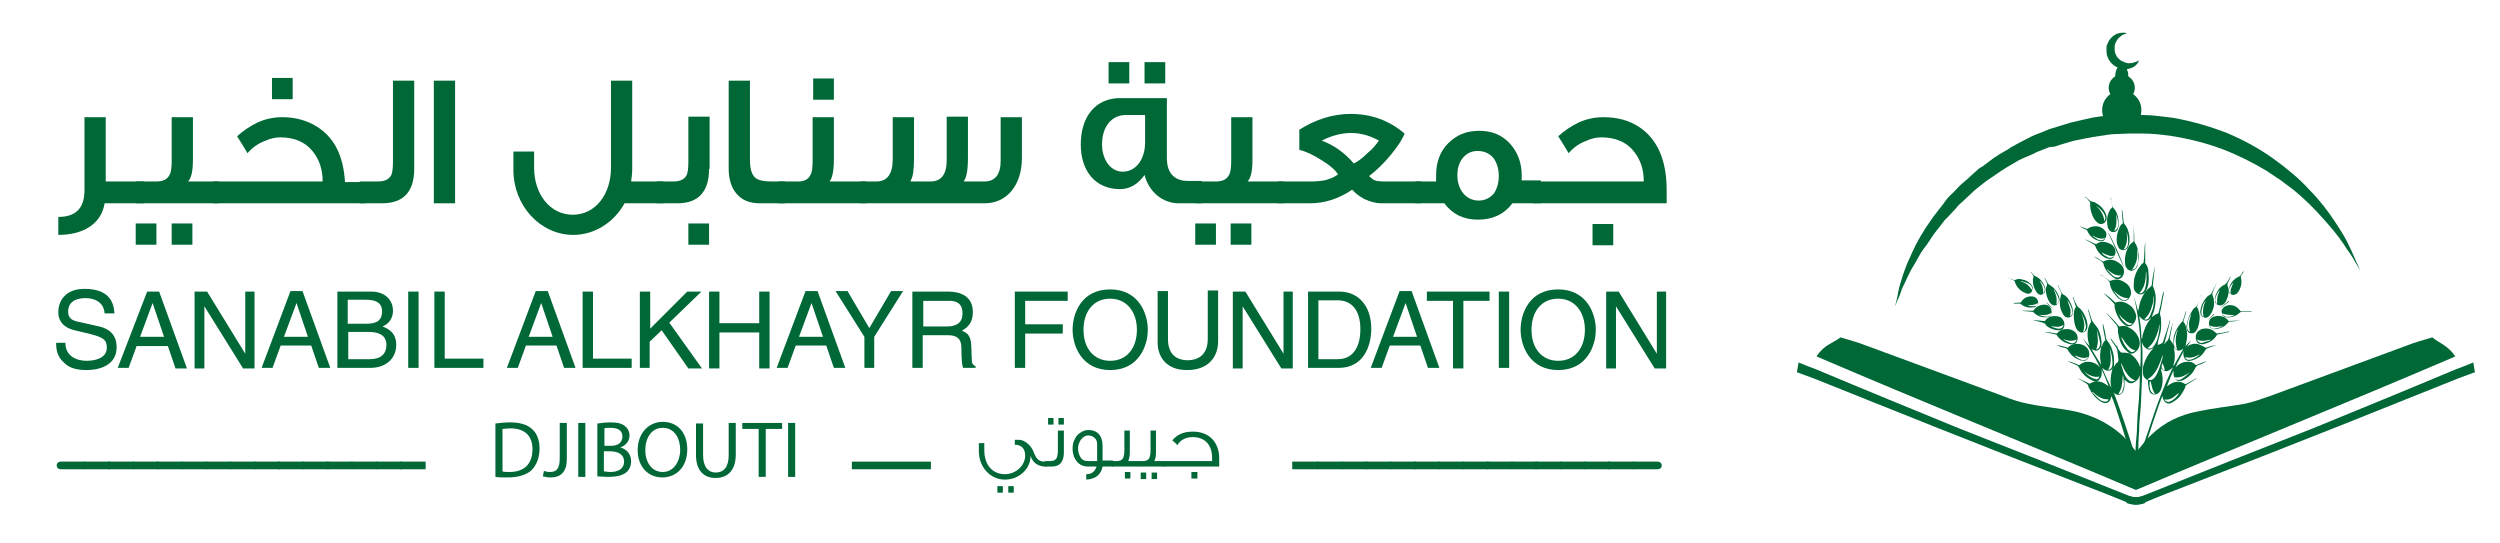 <?xml version="1.0" encoding="utf-8"?>
<!-- Generator: Adobe Illustrator 18.0.0, SVG Export Plug-In . SVG Version: 6.00 Build 0)  -->
<!DOCTYPE svg PUBLIC "-//W3C//DTD SVG 1.1//EN" "http://www.w3.org/Graphics/SVG/1.1/DTD/svg11.dtd">
<svg version="1.1" id="Layer_1" xmlns="http://www.w3.org/2000/svg" xmlns:xlink="http://www.w3.org/1999/xlink" x="0px" y="0px"
	 viewBox="0 0 458.7 99.7" enable-background="new 0 0 458.7 99.7" xml:space="preserve">
<g>
	<g>
		<g>
			<linearGradient id="SVGID_1_" gradientUnits="userSpaceOnUse" x1="-6.186" y1="34.931" x2="441.314" y2="-25.069">
				<stop  offset="0" style="stop-color:#006837"/>
				<stop  offset="1" style="stop-color:#006837"/>
			</linearGradient>
			<path fill="url(#SVGID_1_)" d="M26.4,37.3h-7.2c-0.6,3.7-3.8,5.8-8.5,5.8v-3.3c3.2,0,4.8-1.6,4.8-4.9V21.5h3.9v11.8h7V37.3z"/>
			<linearGradient id="SVGID_2_" gradientUnits="userSpaceOnUse" x1="-5.715" y1="38.447" x2="441.785" y2="-21.553">
				<stop  offset="0" style="stop-color:#006837"/>
				<stop  offset="1" style="stop-color:#006837"/>
			</linearGradient>
			<path fill="url(#SVGID_2_)" d="M28.7,44.9h-3.8V41h3.8V44.9z M40.1,37.3H25v-4h3.7c1.2,0,2-0.4,2.4-1.2c0.3-0.5,0.4-1.4,0.4-2.6
				v-8h3.9v7.8c0,2.1-0.3,3.4-0.9,4h5.6V37.3z M35.3,44.9h-3.8V41h3.8V44.9z"/>
			<linearGradient id="SVGID_3_" gradientUnits="userSpaceOnUse" x1="-6.245" y1="34.495" x2="441.255" y2="-25.505">
				<stop  offset="0" style="stop-color:#006837"/>
				<stop  offset="1" style="stop-color:#006837"/>
			</linearGradient>
			<path fill="url(#SVGID_3_)" d="M67.1,37.3h-28v-4h20.1c0-2.2-0.6-4-1.8-5.5c-1.4-1.8-3.5-2.6-6-2.6c-0.9,0-1.8,0.2-2.9,0.7
				c-1.3,0.5-2.3,1.3-3.1,2.2c-0.4-0.7-1-1.7-1.9-3.1c1.1-1,2.3-1.8,3.7-2.5c1.5-0.7,3.1-1,4.6-1c2.4,0,4.5,0.6,6.3,1.7
				c3.2,2,4.9,5.3,5.2,10.2h3.7V37.3z M53.7,18.2h-3.8v-3.9h3.8V18.2z"/>
			<linearGradient id="SVGID_4_" gradientUnits="userSpaceOnUse" x1="-5.984" y1="36.442" x2="441.516" y2="-23.558">
				<stop  offset="0" style="stop-color:#006837"/>
				<stop  offset="1" style="stop-color:#006837"/>
			</linearGradient>
			<path fill="url(#SVGID_4_)" d="M76,31c0,4.2-2,6.3-5.9,6.3H66v-4h3.3c1.3,0,2.1-0.4,2.5-1.2c0.2-0.4,0.3-1.3,0.3-2.5V14.8H76V31z
				"/>
			<linearGradient id="SVGID_5_" gradientUnits="userSpaceOnUse" x1="-5.808" y1="37.752" x2="441.692" y2="-22.248">
				<stop  offset="0" style="stop-color:#006837"/>
				<stop  offset="1" style="stop-color:#006837"/>
			</linearGradient>
			<path fill="url(#SVGID_5_)" d="M83.5,37.3h-3.9V14.8h3.9V37.3z"/>
			<linearGradient id="SVGID_6_" gradientUnits="userSpaceOnUse" x1="-4.94" y1="44.224" x2="442.56" y2="-15.775">
				<stop  offset="0" style="stop-color:#006837"/>
				<stop  offset="1" style="stop-color:#006837"/>
			</linearGradient>
			<path fill="url(#SVGID_6_)" d="M121.8,37.3h-7.2c-2,3.6-5.6,5.8-9.4,5.8c-6.1,0-11-5.4-11-11.9v-3.4H98v3c0,4.8,2.9,8.6,7.1,8.6
				c4.1,0,7-3.7,7-8.6V14.8h3.9v16.3c0,0.7-0.1,1.4-0.2,2.2h5.9V37.3z"/>
			<linearGradient id="SVGID_7_" gradientUnits="userSpaceOnUse" x1="-4.042" y1="50.927" x2="443.458" y2="-9.073">
				<stop  offset="0" style="stop-color:#006837"/>
				<stop  offset="1" style="stop-color:#006837"/>
			</linearGradient>
			<path fill="url(#SVGID_7_)" d="M130.1,31c0,4.2-2,6.3-5.8,6.3h-3.8v-4h3c1.3,0,2.1-0.4,2.5-1.2c0.2-0.4,0.3-1.3,0.3-2.5v-8.2h3.9
				V31z M130.1,44.9h-3.8V41h3.8V44.9z"/>
			<linearGradient id="SVGID_8_" gradientUnits="userSpaceOnUse" x1="-4.793" y1="45.325" x2="442.707" y2="-14.675">
				<stop  offset="0" style="stop-color:#006837"/>
				<stop  offset="1" style="stop-color:#006837"/>
			</linearGradient>
			<path fill="url(#SVGID_8_)" d="M144,37.3h-4.6c-1.9,0-3.3-0.6-4.3-1.8c-0.9-1.1-1.4-2.6-1.4-4.5V14.8h3.9v14.6
				c0,1.7,0.4,2.8,1.1,3.3c0.5,0.4,1.5,0.6,3,0.6h2.3V37.3z"/>
			<linearGradient id="SVGID_9_" gradientUnits="userSpaceOnUse" x1="-4.553" y1="47.114" x2="442.947" y2="-12.886">
				<stop  offset="0" style="stop-color:#006837"/>
				<stop  offset="1" style="stop-color:#006837"/>
			</linearGradient>
			<path fill="url(#SVGID_9_)" d="M158.9,37.3h-16.1v-4h3.6c1.2,0,1.9-0.4,2.3-1.2c0.3-0.5,0.4-1.4,0.4-2.6v-8h3.9v7.8
				c0,2.1-0.3,3.4-0.8,4h6.7V37.3z M153,18.3h-3.8v-3.9h3.8V18.3z"/>
			<linearGradient id="SVGID_10_" gradientUnits="userSpaceOnUse" x1="-3.762" y1="53.014" x2="443.738" y2="-6.987">
				<stop  offset="0" style="stop-color:#006837"/>
				<stop  offset="1" style="stop-color:#006837"/>
			</linearGradient>
			<path fill="url(#SVGID_10_)" d="M157.9,33.3h2.9c2,0,3-1.4,3-4.1v-7.7h3.9v7.6c0,2.1-0.2,3.4-0.6,4v0.2h3.6c2,0,3-1.3,3-3.9v-8
				h3.9v7.6c0,2.3-0.3,3.7-0.8,4.3h3.8c2,0,3-1.3,3-3.8v-8h3.9V29c0,5-2.8,8.3-6.8,8.3h-22.8V33.3z"/>
			<linearGradient id="SVGID_11_" gradientUnits="userSpaceOnUse" x1="-3.731" y1="53.246" x2="443.769" y2="-6.753">
				<stop  offset="0" style="stop-color:#006837"/>
				<stop  offset="1" style="stop-color:#006837"/>
			</linearGradient>
			<path fill="url(#SVGID_11_)" d="M220.5,37.3h-4.2c-3,0-5.5-2.1-6.3-5.2c-1.2,1.7-2.7,2.6-4.5,2.6c-4.5,0-7.2-3.3-7.2-8.2
				c0-5.2,2.8-8.5,7.2-8.5h8.6v11c0,2.7,1.3,4.2,3.9,4.2h2.5V37.3z M210.1,26.2v-5.1h-3.5c-2.7,0-4.4,2.2-4.4,5.4c0,2.7,1.5,5,3.8,5
				C208.5,31.5,210.1,29.1,210.1,26.2z M207.2,15.3h-3.8v-3.9h3.8V15.3z M213.8,15.3h-3.8v-3.9h3.8V15.3z"/>
			<linearGradient id="SVGID_12_" gradientUnits="userSpaceOnUse" x1="-2.282" y1="64.049" x2="445.218" y2="4.048">
				<stop  offset="0" style="stop-color:#006837"/>
				<stop  offset="1" style="stop-color:#006837"/>
			</linearGradient>
			<path fill="url(#SVGID_12_)" d="M223.1,44.9h-3.8V41h3.8V44.9z M235.5,37.3h-16.1v-4h3.7c1.2,0,2-0.4,2.4-1.2
				c0.3-0.5,0.4-1.4,0.4-2.6v-8h3.9v7.8c0,2.1-0.3,3.4-0.9,4h6.6V37.3z M229.6,44.9h-3.8V41h3.8V44.9z"/>
			<linearGradient id="SVGID_13_" gradientUnits="userSpaceOnUse" x1="-2.358" y1="63.485" x2="445.142" y2="3.485">
				<stop  offset="0" style="stop-color:#006837"/>
				<stop  offset="1" style="stop-color:#006837"/>
			</linearGradient>
			<path fill="url(#SVGID_13_)" d="M260.8,37.3h-7.4c-1,0-2-0.3-3.1-0.8c-0.9-0.5-1.6-1-2.2-1.7c-2.5,1.7-5.1,2.5-7.7,2.5h-5.9v-4
				h5.8c1.2,0,2.1-0.1,2.7-0.2c0.8-0.2,1.7-0.5,2.5-1.1c-0.5-0.8-1.5-1.7-3-2.6c-1.4-0.9-2.8-1.6-4.1-1.9v-3.7
				c3-1.9,6.2-2.9,9.4-2.9c3.8,0,7.1,1.2,9.9,3.6c-0.3,0.9-1.1,2.2-2.5,3.9c-1.4,1.7-2.8,3-4,3.9c0.5,0.5,0.9,0.8,1.4,0.9
				c0.2,0,0.7,0.1,1.5,0.1h6.6V37.3z M253,25.8c-1.6-0.9-3.3-1.4-5.1-1.4c-1.8,0-3.6,0.5-5.4,1.4c2.2,0.8,4.2,2.2,5.9,4.2
				c0.8-0.4,1.6-1,2.5-1.9C251.9,27.3,252.5,26.5,253,25.8z"/>
			<linearGradient id="SVGID_14_" gradientUnits="userSpaceOnUse" x1="-1.641" y1="68.834" x2="445.859" y2="8.834">
				<stop  offset="0" style="stop-color:#006837"/>
				<stop  offset="1" style="stop-color:#006837"/>
			</linearGradient>
			<path fill="url(#SVGID_14_)" d="M282.5,37.3h-5c-1.5,2-3.6,3-6.3,3c-2.7,0-4.7-1-6.2-3h-5.3v-4h3.8c0-0.4,0-0.8,0-1.2
				c0-2.3,0.7-4.3,2.2-5.8c1.5-1.5,3.3-2.3,5.7-2.3s4.2,0.8,5.6,2.3s2.2,3.5,2.2,5.8v1h3.5V37.3z M275,32.3c0-1.2-0.3-2.3-0.9-3.2
				c-0.7-0.9-1.7-1.4-3-1.4c-1.2,0-2.1,0.5-2.8,1.4c-0.6,0.8-0.9,1.8-0.9,3.1c0,2.5,1.5,4.6,3.9,4.6c1.2,0,2.1-0.5,2.8-1.3
				C274.7,34.6,275,33.5,275,32.3z"/>
			<linearGradient id="SVGID_15_" gradientUnits="userSpaceOnUse" x1="-1.099" y1="72.876" x2="446.401" y2="12.876">
				<stop  offset="0" style="stop-color:#006837"/>
				<stop  offset="1" style="stop-color:#006837"/>
			</linearGradient>
			<path fill="url(#SVGID_15_)" d="M305.8,34.9v2.4h-24.5v-4h20.3c0-2.2-0.6-4-1.8-5.5c-1.4-1.8-3.5-2.6-6-2.6
				c-0.9,0-1.8,0.2-2.9,0.7c-1.3,0.5-2.3,1.3-3.1,2.2c-0.4-0.7-1-1.7-1.9-3.1c1.1-1,2.3-1.8,3.7-2.5c1.5-0.7,3.1-1,4.6-1
				c2.6,0,4.8,0.6,6.7,1.9C304.1,25.6,305.8,29.4,305.8,34.9z M296,45h-3.8v-3.9h3.8V45z"/>
			<linearGradient id="SVGID_16_" gradientUnits="userSpaceOnUse" x1="-2.431" y1="62.94" x2="445.069" y2="2.94">
				<stop  offset="0" style="stop-color:#006837"/>
				<stop  offset="1" style="stop-color:#006837"/>
			</linearGradient>
			<path fill="url(#SVGID_16_)" d="M19.2,57.6c-0.1-2.2-1.9-2.9-3.5-2.9c-1.2,0-3.2,0.3-3.2,2.5c0,1.2,0.8,1.6,1.7,1.8l4,0.9
				c1.8,0.4,3.2,1.5,3.2,3.8c0,3.3-3.1,4.2-5.5,4.2c-2.6,0-3.6-0.8-4.2-1.4c-1.2-1.1-1.4-2.3-1.4-3.6H12c0,2.5,2.1,3.3,3.9,3.3
				c1.4,0,3.7-0.4,3.7-2.4c0-1.5-0.7-1.9-3-2.5l-2.9-0.7c-0.9-0.2-3-0.9-3-3.3c0-2.2,1.4-4.3,4.8-4.3c4.9,0,5.4,2.9,5.5,4.5H19.2z"
				/>
			<linearGradient id="SVGID_17_" gradientUnits="userSpaceOnUse" x1="-2.169" y1="64.895" x2="445.331" y2="4.895">
				<stop  offset="0" style="stop-color:#006837"/>
				<stop  offset="1" style="stop-color:#006837"/>
			</linearGradient>
			<path fill="url(#SVGID_17_)" d="M25.1,63.4l-1.5,4.1h-2L27,53.5h2.2l5.1,14.1h-2.1l-1.4-4.1H25.1z M30.1,61.8L28,55.6h0l-2.3,6.2
				H30.1z"/>
			<linearGradient id="SVGID_18_" gradientUnits="userSpaceOnUse" x1="-1.982" y1="66.284" x2="445.517" y2="6.284">
				<stop  offset="0" style="stop-color:#006837"/>
				<stop  offset="1" style="stop-color:#006837"/>
			</linearGradient>
			<path fill="url(#SVGID_18_)" d="M44.9,53.5h1.8v14.1h-2.1l-7.1-11.4h0v11.4h-1.8V53.5h2.3l7,11.4h0V53.5z"/>
			<linearGradient id="SVGID_19_" gradientUnits="userSpaceOnUse" x1="-1.702" y1="68.373" x2="445.798" y2="8.373">
				<stop  offset="0" style="stop-color:#006837"/>
				<stop  offset="1" style="stop-color:#006837"/>
			</linearGradient>
			<path fill="url(#SVGID_19_)" d="M51.5,63.4L50,67.5h-2l5.3-14.1h2.2l5.1,14.1h-2.1l-1.4-4.1H51.5z M56.5,61.8l-2.1-6.2h0
				l-2.3,6.2H56.5z"/>
			<linearGradient id="SVGID_20_" gradientUnits="userSpaceOnUse" x1="-1.558" y1="69.452" x2="445.942" y2="9.452">
				<stop  offset="0" style="stop-color:#006837"/>
				<stop  offset="1" style="stop-color:#006837"/>
			</linearGradient>
			<path fill="url(#SVGID_20_)" d="M61.9,53.5h6.2c2.6,0,4,1.6,4,3.5c0,0.9-0.3,2.2-1.9,2.9c0.9,0.4,2.5,1,2.5,3.4
				c0,2.3-1.7,4.2-4.8,4.2h-6V53.5z M63.8,59.4h3.4c1.8,0,2.9-0.5,2.9-2.3c0-1.3-0.8-2.1-2.9-2.1h-3.4V59.4z M63.8,65.9h4.1
				c2,0,3-1,3-2.6c0-2-1.7-2.4-3.3-2.4h-3.7V65.9z"/>
			<linearGradient id="SVGID_21_" gradientUnits="userSpaceOnUse" x1="-1.369" y1="70.859" x2="446.131" y2="10.859">
				<stop  offset="0" style="stop-color:#006837"/>
				<stop  offset="1" style="stop-color:#006837"/>
			</linearGradient>
			<path fill="url(#SVGID_21_)" d="M76.8,67.5h-1.9V53.5h1.9V67.5z"/>
			<linearGradient id="SVGID_22_" gradientUnits="userSpaceOnUse" x1="-1.222" y1="71.955" x2="446.278" y2="11.955">
				<stop  offset="0" style="stop-color:#006837"/>
				<stop  offset="1" style="stop-color:#006837"/>
			</linearGradient>
			<path fill="url(#SVGID_22_)" d="M81.6,65.8h7.1v1.7h-9V53.5h1.9V65.8z"/>
			<linearGradient id="SVGID_23_" gradientUnits="userSpaceOnUse" x1="-0.909" y1="74.292" x2="446.591" y2="14.292">
				<stop  offset="0" style="stop-color:#006837"/>
				<stop  offset="1" style="stop-color:#006837"/>
			</linearGradient>
			<path fill="url(#SVGID_23_)" d="M96.5,63.4L95,67.5h-2l5.3-14.1h2.2l5.1,14.1h-2.1l-1.4-4.1H96.5z M101.4,61.8l-2.1-6.2h0
				L97,61.8H101.4z"/>
			<linearGradient id="SVGID_24_" gradientUnits="userSpaceOnUse" x1="-0.741" y1="75.541" x2="446.759" y2="15.541">
				<stop  offset="0" style="stop-color:#006837"/>
				<stop  offset="1" style="stop-color:#006837"/>
			</linearGradient>
			<path fill="url(#SVGID_24_)" d="M108.8,65.8h7.1v1.7h-9V53.5h1.9V65.8z"/>
			<linearGradient id="SVGID_25_" gradientUnits="userSpaceOnUse" x1="-0.534" y1="77.085" x2="446.966" y2="17.085">
				<stop  offset="0" style="stop-color:#006837"/>
				<stop  offset="1" style="stop-color:#006837"/>
			</linearGradient>
			<path fill="url(#SVGID_25_)" d="M119.3,67.5h-1.9V53.5h1.9v6.8l6.8-6.8h2.6l-5.9,5.7l6,8.4h-2.5l-4.9-7l-2.2,2.1V67.5z"/>
			<linearGradient id="SVGID_26_" gradientUnits="userSpaceOnUse" x1="-0.314" y1="78.732" x2="447.187" y2="18.732">
				<stop  offset="0" style="stop-color:#006837"/>
				<stop  offset="1" style="stop-color:#006837"/>
			</linearGradient>
			<path fill="url(#SVGID_26_)" d="M139.3,53.5h1.9v14.1h-1.9V61H132v6.6h-1.9V53.5h1.9v5.8h7.3V53.5z"/>
			<linearGradient id="SVGID_27_" gradientUnits="userSpaceOnUse" x1="-3.368482e-002" y1="80.819" x2="447.466" y2="20.819">
				<stop  offset="0" style="stop-color:#006837"/>
				<stop  offset="1" style="stop-color:#006837"/>
			</linearGradient>
			<path fill="url(#SVGID_27_)" d="M146,63.4l-1.5,4.1h-2l5.3-14.1h2.2l5.1,14.1H153l-1.4-4.1H146z M151,61.8l-2.1-6.2h0l-2.3,6.2
				H151z"/>
			<linearGradient id="SVGID_28_" gradientUnits="userSpaceOnUse" x1="6.169201e-002" y1="81.531" x2="447.562" y2="21.531">
				<stop  offset="0" style="stop-color:#006837"/>
				<stop  offset="1" style="stop-color:#006837"/>
			</linearGradient>
			<path fill="url(#SVGID_28_)" d="M160.5,67.5h-1.9v-5.7l-5.3-8.4h2.2l4,6.8l4-6.8h2.2l-5.3,8.4V67.5z"/>
			<linearGradient id="SVGID_29_" gradientUnits="userSpaceOnUse" x1="0.35" y1="83.683" x2="447.85" y2="23.683">
				<stop  offset="0" style="stop-color:#006837"/>
				<stop  offset="1" style="stop-color:#006837"/>
			</linearGradient>
			<path fill="url(#SVGID_29_)" d="M169.3,67.5h-1.9V53.5h6.5c2.3,0,4.6,0.8,4.6,3.8c0,2.1-1.1,2.8-2,3.4c0.8,0.3,1.6,0.7,1.7,2.6
				l0.1,2.5c0,0.8,0.1,1.1,0.7,1.4v0.3h-2.3c-0.3-0.9-0.3-3-0.3-3.5c0-1.2-0.2-2.5-2.5-2.5h-4.6V67.5z M169.3,59.9h4.4
				c1.4,0,2.9-0.4,2.9-2.4c0-2.2-1.6-2.3-2.5-2.3h-4.7V59.9z"/>
			<linearGradient id="SVGID_30_" gradientUnits="userSpaceOnUse" x1="0.595" y1="85.51" x2="448.095" y2="25.51">
				<stop  offset="0" style="stop-color:#006837"/>
				<stop  offset="1" style="stop-color:#006837"/>
			</linearGradient>
			<path fill="url(#SVGID_30_)" d="M188.1,67.5h-1.9V53.5h9.7v1.7h-7.8v4.3h6.9v1.7h-6.9V67.5z"/>
			<linearGradient id="SVGID_31_" gradientUnits="userSpaceOnUse" x1="0.887" y1="87.69" x2="448.387" y2="27.69">
				<stop  offset="0" style="stop-color:#006837"/>
				<stop  offset="1" style="stop-color:#006837"/>
			</linearGradient>
			<path fill="url(#SVGID_31_)" d="M203.7,67.9c-5.2,0-6.9-4.4-6.9-7.4s1.6-7.4,6.9-7.4c5.2,0,6.9,4.4,6.9,7.4
				S208.9,67.9,203.7,67.9z M203.7,54.8c-3.1,0-4.9,2.4-4.9,5.7s1.8,5.7,4.9,5.7c3.1,0,4.9-2.4,4.9-5.7S206.7,54.8,203.7,54.8z"/>
			<linearGradient id="SVGID_32_" gradientUnits="userSpaceOnUse" x1="1.119" y1="89.421" x2="448.62" y2="29.421">
				<stop  offset="0" style="stop-color:#006837"/>
				<stop  offset="1" style="stop-color:#006837"/>
			</linearGradient>
			<path fill="url(#SVGID_32_)" d="M223.5,53.5v9.1c0,2.9-1.8,5.3-5.7,5.3c-3.8,0-5.4-2.4-5.4-5.1v-9.4h1.9v8.8
				c0,3.1,1.9,3.9,3.6,3.9c1.7,0,3.7-0.8,3.7-3.9v-8.9H223.5z"/>
			<linearGradient id="SVGID_33_" gradientUnits="userSpaceOnUse" x1="1.383" y1="91.381" x2="448.882" y2="31.381">
				<stop  offset="0" style="stop-color:#006837"/>
				<stop  offset="1" style="stop-color:#006837"/>
			</linearGradient>
			<path fill="url(#SVGID_33_)" d="M235.4,53.5h1.8v14.1h-2.1L228,56.2h0v11.4h-1.8V53.5h2.3l7,11.4h0V53.5z"/>
			<linearGradient id="SVGID_34_" gradientUnits="userSpaceOnUse" x1="1.582" y1="92.871" x2="449.082" y2="32.871">
				<stop  offset="0" style="stop-color:#006837"/>
				<stop  offset="1" style="stop-color:#006837"/>
			</linearGradient>
			<path fill="url(#SVGID_34_)" d="M240,53.5h5.7c3.7,0,5.9,2.8,5.9,6.8c0,3.2-1.4,7.2-6,7.2H240V53.5z M241.8,65.9h3.7
				c2.5,0,4.1-1.9,4.1-5.5c0-3.5-1.6-5.3-4.2-5.3h-3.5V65.9z"/>
			<linearGradient id="SVGID_35_" gradientUnits="userSpaceOnUse" x1="1.891" y1="95.176" x2="449.391" y2="35.176">
				<stop  offset="0" style="stop-color:#006837"/>
				<stop  offset="1" style="stop-color:#006837"/>
			</linearGradient>
			<path fill="url(#SVGID_35_)" d="M255,63.4l-1.5,4.1h-2l5.3-14.1h2.2l5.1,14.1h-2.1l-1.4-4.1H255z M260,61.8l-2.1-6.2h0l-2.3,6.2
				H260z"/>
			<linearGradient id="SVGID_36_" gradientUnits="userSpaceOnUse" x1="1.975" y1="95.8" x2="449.475" y2="35.8">
				<stop  offset="0" style="stop-color:#006837"/>
				<stop  offset="1" style="stop-color:#006837"/>
			</linearGradient>
			<path fill="url(#SVGID_36_)" d="M261.9,53.5h11.4v1.7h-4.8v12.4h-1.9V55.2h-4.8V53.5z"/>
			<linearGradient id="SVGID_37_" gradientUnits="userSpaceOnUse" x1="2.164" y1="97.209" x2="449.664" y2="37.209">
				<stop  offset="0" style="stop-color:#006837"/>
				<stop  offset="1" style="stop-color:#006837"/>
			</linearGradient>
			<path fill="url(#SVGID_37_)" d="M276.9,67.5H275V53.5h1.9V67.5z"/>
			<linearGradient id="SVGID_38_" gradientUnits="userSpaceOnUse" x1="2.339" y1="98.517" x2="449.839" y2="38.517">
				<stop  offset="0" style="stop-color:#006837"/>
				<stop  offset="1" style="stop-color:#006837"/>
			</linearGradient>
			<path fill="url(#SVGID_38_)" d="M285.9,67.9c-5.2,0-6.9-4.4-6.9-7.4s1.6-7.4,6.9-7.4c5.2,0,6.9,4.4,6.9,7.4
				S291.1,67.9,285.9,67.9z M285.9,54.8c-3.1,0-4.9,2.4-4.9,5.7s1.8,5.7,4.9,5.7c3.1,0,4.9-2.4,4.9-5.7S288.9,54.8,285.9,54.8z"/>
			<linearGradient id="SVGID_39_" gradientUnits="userSpaceOnUse" x1="2.592" y1="100.399" x2="450.092" y2="40.399">
				<stop  offset="0" style="stop-color:#006837"/>
				<stop  offset="1" style="stop-color:#006837"/>
			</linearGradient>
			<path fill="url(#SVGID_39_)" d="M303.9,53.5h1.8v14.1h-2.1l-7.1-11.4h0v11.4h-1.8V53.5h2.3l7,11.4h0V53.5z"/>
			<linearGradient id="SVGID_40_" gradientUnits="userSpaceOnUse" x1="-2.689" y1="87.544" x2="455.71" y2="26.083">
				<stop  offset="0" style="stop-color:#006837"/>
				<stop  offset="1" style="stop-color:#006837"/>
			</linearGradient>
			<path fill="url(#SVGID_40_)" d="M15.7,84.7v1.4h-4.5c-0.6,0-0.8-0.4-0.8-0.7c0-0.3,0.2-0.7,0.8-0.7H15.7z"/>
			<linearGradient id="SVGID_41_" gradientUnits="userSpaceOnUse" x1="-2.611" y1="88.131" x2="455.789" y2="26.67">
				<stop  offset="0" style="stop-color:#006837"/>
				<stop  offset="1" style="stop-color:#006837"/>
			</linearGradient>
			<path fill="url(#SVGID_41_)" d="M20.2,84.7v1.4h-4.5c-0.6,0-0.8-0.4-0.8-0.7c0-0.3,0.2-0.7,0.8-0.7H20.2z"/>
			<linearGradient id="SVGID_42_" gradientUnits="userSpaceOnUse" x1="-2.532" y1="88.719" x2="455.868" y2="27.257">
				<stop  offset="0" style="stop-color:#006837"/>
				<stop  offset="1" style="stop-color:#006837"/>
			</linearGradient>
			<path fill="url(#SVGID_42_)" d="M24.6,84.7v1.4h-4.5c-0.6,0-0.8-0.4-0.8-0.7c0-0.3,0.2-0.7,0.8-0.7H24.6z"/>
			<linearGradient id="SVGID_43_" gradientUnits="userSpaceOnUse" x1="-2.453" y1="89.306" x2="455.946" y2="27.845">
				<stop  offset="0" style="stop-color:#006837"/>
				<stop  offset="1" style="stop-color:#006837"/>
			</linearGradient>
			<path fill="url(#SVGID_43_)" d="M29.1,84.7v1.4h-4.5c-0.6,0-0.8-0.4-0.8-0.7c0-0.3,0.2-0.7,0.8-0.7H29.1z"/>
			<linearGradient id="SVGID_44_" gradientUnits="userSpaceOnUse" x1="-2.374" y1="89.893" x2="456.025" y2="28.432">
				<stop  offset="0" style="stop-color:#006837"/>
				<stop  offset="1" style="stop-color:#006837"/>
			</linearGradient>
			<path fill="url(#SVGID_44_)" d="M33.5,84.7v1.4h-4.5c-0.6,0-0.8-0.4-0.8-0.7c0-0.3,0.2-0.7,0.8-0.7H33.5z"/>
			<linearGradient id="SVGID_45_" gradientUnits="userSpaceOnUse" x1="-2.296" y1="90.48" x2="456.104" y2="29.019">
				<stop  offset="0" style="stop-color:#006837"/>
				<stop  offset="1" style="stop-color:#006837"/>
			</linearGradient>
			<path fill="url(#SVGID_45_)" d="M38,84.7v1.4h-4.5c-0.6,0-0.8-0.4-0.8-0.7c0-0.3,0.2-0.7,0.8-0.7H38z"/>
			<linearGradient id="SVGID_46_" gradientUnits="userSpaceOnUse" x1="-2.217" y1="91.068" x2="456.183" y2="29.606">
				<stop  offset="0" style="stop-color:#006837"/>
				<stop  offset="1" style="stop-color:#006837"/>
			</linearGradient>
			<path fill="url(#SVGID_46_)" d="M42.4,84.7v1.4H38c-0.6,0-0.8-0.4-0.8-0.7c0-0.3,0.2-0.7,0.8-0.7H42.4z"/>
			<linearGradient id="SVGID_47_" gradientUnits="userSpaceOnUse" x1="-2.138" y1="91.655" x2="456.261" y2="30.194">
				<stop  offset="0" style="stop-color:#006837"/>
				<stop  offset="1" style="stop-color:#006837"/>
			</linearGradient>
			<path fill="url(#SVGID_47_)" d="M46.9,84.7v1.4h-4.5c-0.6,0-0.8-0.4-0.8-0.7c0-0.3,0.2-0.7,0.8-0.7H46.9z"/>
			<linearGradient id="SVGID_48_" gradientUnits="userSpaceOnUse" x1="-2.059" y1="92.242" x2="456.34" y2="30.781">
				<stop  offset="0" style="stop-color:#006837"/>
				<stop  offset="1" style="stop-color:#006837"/>
			</linearGradient>
			<path fill="url(#SVGID_48_)" d="M51.4,84.7v1.4h-4.5c-0.6,0-0.8-0.4-0.8-0.7c0-0.3,0.2-0.7,0.8-0.7H51.4z"/>
			<linearGradient id="SVGID_49_" gradientUnits="userSpaceOnUse" x1="-1.981" y1="92.829" x2="456.419" y2="31.368">
				<stop  offset="0" style="stop-color:#006837"/>
				<stop  offset="1" style="stop-color:#006837"/>
			</linearGradient>
			<path fill="url(#SVGID_49_)" d="M55.8,84.7v1.4h-4.5c-0.6,0-0.8-0.4-0.8-0.7c0-0.3,0.2-0.7,0.8-0.7H55.8z"/>
			<linearGradient id="SVGID_50_" gradientUnits="userSpaceOnUse" x1="-1.902" y1="93.417" x2="456.498" y2="31.956">
				<stop  offset="0" style="stop-color:#006837"/>
				<stop  offset="1" style="stop-color:#006837"/>
			</linearGradient>
			<path fill="url(#SVGID_50_)" d="M60.3,84.7v1.4h-4.5c-0.6,0-0.8-0.4-0.8-0.7c0-0.3,0.2-0.7,0.8-0.7H60.3z"/>
			<linearGradient id="SVGID_51_" gradientUnits="userSpaceOnUse" x1="-1.823" y1="94.004" x2="456.576" y2="32.543">
				<stop  offset="0" style="stop-color:#006837"/>
				<stop  offset="1" style="stop-color:#006837"/>
			</linearGradient>
			<path fill="url(#SVGID_51_)" d="M64.7,84.7v1.4h-4.5c-0.6,0-0.8-0.4-0.8-0.7c0-0.3,0.2-0.7,0.8-0.7H64.7z"/>
			<linearGradient id="SVGID_52_" gradientUnits="userSpaceOnUse" x1="-1.744" y1="94.591" x2="456.655" y2="33.13">
				<stop  offset="0" style="stop-color:#006837"/>
				<stop  offset="1" style="stop-color:#006837"/>
			</linearGradient>
			<path fill="url(#SVGID_52_)" d="M69.2,84.7v1.4h-4.5c-0.6,0-0.8-0.4-0.8-0.7c0-0.3,0.2-0.7,0.8-0.7H69.2z"/>
			<linearGradient id="SVGID_53_" gradientUnits="userSpaceOnUse" x1="-1.666" y1="95.179" x2="456.734" y2="33.717">
				<stop  offset="0" style="stop-color:#006837"/>
				<stop  offset="1" style="stop-color:#006837"/>
			</linearGradient>
			<path fill="url(#SVGID_53_)" d="M73.7,84.7v1.4h-4.5c-0.6,0-0.8-0.4-0.8-0.7c0-0.3,0.2-0.7,0.8-0.7H73.7z"/>
			<linearGradient id="SVGID_54_" gradientUnits="userSpaceOnUse" x1="-1.587" y1="95.766" x2="456.812" y2="34.305">
				<stop  offset="0" style="stop-color:#006837"/>
				<stop  offset="1" style="stop-color:#006837"/>
			</linearGradient>
			<path fill="url(#SVGID_54_)" d="M78.1,84.7v1.4h-4.5c-0.6,0-0.8-0.4-0.8-0.7c0-0.3,0.2-0.7,0.8-0.7H78.1z"/>
			<linearGradient id="SVGID_55_" gradientUnits="userSpaceOnUse" x1="-1.656" y1="95.251" x2="456.743" y2="33.79">
				<stop  offset="0" style="stop-color:#006837"/>
				<stop  offset="1" style="stop-color:#006837"/>
			</linearGradient>
			<path fill="url(#SVGID_55_)" d="M90.9,77.7c0.8-0.1,1.7-0.2,2.7-0.2c1.8,0,3.1,0.4,4,1.2c0.9,0.8,1.4,2,1.4,3.6
				c0,1.6-0.5,2.9-1.4,3.9c-0.9,0.9-2.5,1.4-4.4,1.4c-0.9,0-1.7,0-2.3-0.1V77.7z M92.2,86.5c0.3,0.1,0.8,0.1,1.3,0.1
				c2.7,0,4.2-1.5,4.2-4.2c0-2.3-1.3-3.8-4-3.8c-0.7,0-1.2,0.1-1.5,0.1V86.5z"/>
			<linearGradient id="SVGID_56_" gradientUnits="userSpaceOnUse" x1="-1.49" y1="96.49" x2="456.91" y2="35.029">
				<stop  offset="0" style="stop-color:#006837"/>
				<stop  offset="1" style="stop-color:#006837"/>
			</linearGradient>
			<path fill="url(#SVGID_56_)" d="M102.7,77.6h1.3v6.6c0,2.6-1.3,3.4-3,3.4c-0.5,0-1-0.1-1.4-0.2l0.2-1c0.3,0.1,0.6,0.2,1.1,0.2
				c1.1,0,1.8-0.5,1.8-2.5V77.6z"/>
			<linearGradient id="SVGID_57_" gradientUnits="userSpaceOnUse" x1="-1.417" y1="97.037" x2="456.983" y2="35.575">
				<stop  offset="0" style="stop-color:#006837"/>
				<stop  offset="1" style="stop-color:#006837"/>
			</linearGradient>
			<path fill="url(#SVGID_57_)" d="M107.4,77.6v9.9h-1.3v-9.9H107.4z"/>
			<linearGradient id="SVGID_58_" gradientUnits="userSpaceOnUse" x1="-1.329" y1="97.693" x2="457.071" y2="36.231">
				<stop  offset="0" style="stop-color:#006837"/>
				<stop  offset="1" style="stop-color:#006837"/>
			</linearGradient>
			<path fill="url(#SVGID_58_)" d="M109.7,77.7c0.6-0.1,1.4-0.2,2.3-0.2c1.3,0,2.1,0.2,2.7,0.7c0.5,0.4,0.8,1,0.8,1.7
				c0,1-0.6,1.8-1.7,2.2v0c0.9,0.2,2,1,2,2.5c0,0.9-0.3,1.5-0.8,2c-0.7,0.6-1.8,0.9-3.4,0.9c-0.9,0-1.6-0.1-2-0.1V77.7z M110.9,81.8
				h1.2c1.4,0,2.1-0.7,2.1-1.7c0-1.2-0.9-1.6-2.2-1.6c-0.6,0-0.9,0-1.1,0.1V81.8z M110.9,86.5c0.3,0,0.6,0.1,1.1,0.1
				c1.3,0,2.5-0.5,2.5-1.9c0-1.4-1.2-1.9-2.6-1.9h-1.1V86.5z"/>
			<linearGradient id="SVGID_59_" gradientUnits="userSpaceOnUse" x1="-1.155" y1="98.984" x2="457.244" y2="37.523">
				<stop  offset="0" style="stop-color:#006837"/>
				<stop  offset="1" style="stop-color:#006837"/>
			</linearGradient>
			<path fill="url(#SVGID_59_)" d="M126.1,82.4c0,3.4-2.1,5.2-4.6,5.2c-2.6,0-4.5-2-4.5-5c0-3.1,2-5.2,4.6-5.2
				C124.4,77.4,126.1,79.5,126.1,82.4z M118.4,82.6c0,2.1,1.1,4,3.2,4c2,0,3.2-1.9,3.2-4.1c0-2-1-4-3.2-4
				C119.5,78.5,118.4,80.4,118.4,82.6z"/>
			<linearGradient id="SVGID_60_" gradientUnits="userSpaceOnUse" x1="-1.001" y1="100.133" x2="457.398" y2="38.672">
				<stop  offset="0" style="stop-color:#006837"/>
				<stop  offset="1" style="stop-color:#006837"/>
			</linearGradient>
			<path fill="url(#SVGID_60_)" d="M129,77.6v5.9c0,2.2,1,3.2,2.3,3.2c1.5,0,2.4-1,2.4-3.2v-5.9h1.3v5.8c0,3-1.6,4.3-3.7,4.3
				c-2,0-3.6-1.2-3.6-4.2v-5.8H129z"/>
			<linearGradient id="SVGID_61_" gradientUnits="userSpaceOnUse" x1="-0.86" y1="101.186" x2="457.539" y2="39.725">
				<stop  offset="0" style="stop-color:#006837"/>
				<stop  offset="1" style="stop-color:#006837"/>
			</linearGradient>
			<path fill="url(#SVGID_61_)" d="M139.2,78.7h-3v-1.1h7.3v1.1h-3v8.8h-1.3V78.7z"/>
			<linearGradient id="SVGID_62_" gradientUnits="userSpaceOnUse" x1="-0.738" y1="102.098" x2="457.661" y2="40.637">
				<stop  offset="0" style="stop-color:#006837"/>
				<stop  offset="1" style="stop-color:#006837"/>
			</linearGradient>
			<path fill="url(#SVGID_62_)" d="M145.9,77.6v9.9h-1.3v-9.9H145.9z"/>
			<linearGradient id="SVGID_63_" gradientUnits="userSpaceOnUse" x1="-3.814418e-002" y1="107.317" x2="458.361" y2="45.856">
				<stop  offset="0" style="stop-color:#006837"/>
				<stop  offset="1" style="stop-color:#006837"/>
			</linearGradient>
			<rect x="156.3" y="84.7" fill="url(#SVGID_63_)" width="14.5" height="1.4"/>
			<linearGradient id="SVGID_64_" gradientUnits="userSpaceOnUse" x1="0.36" y1="110.286" x2="458.759" y2="48.825">
				<stop  offset="0" style="stop-color:#006837"/>
				<stop  offset="1" style="stop-color:#006837"/>
			</linearGradient>
			<path fill="url(#SVGID_64_)" d="M192,85.6h-0.2c-1.4,0-2.4-0.8-2.7-2c0,2.5-2.2,4.4-4.7,4.4c-2.7,0-4.8-2.3-4.8-5.2v-1.5h1v1.3
				c0,2.6,1.4,4.4,3.8,4.4c2,0,3.7-1.6,3.7-3.4c0-1.3-0.7-2-1.9-2v-0.9h0c0,0,0.3,0,0.8,0c0.9,0,2.1,0.9,2.6,2.1
				c0.5,1.4,1,1.9,2.1,1.9h0.3V85.6z M184,90.4h-1v-1.2h1V90.4z M186,90.4h-1v-1.2h1V90.4z"/>
			<linearGradient id="SVGID_65_" gradientUnits="userSpaceOnUse" x1="-8.303068e-002" y1="106.983" x2="458.316" y2="45.521">
				<stop  offset="0" style="stop-color:#006837"/>
				<stop  offset="1" style="stop-color:#006837"/>
			</linearGradient>
			<path fill="url(#SVGID_65_)" d="M195.2,78.9V83c0,1.7-0.7,2.6-2.2,2.6h-1.3v-1h1c0.6,0,1-0.2,1.2-0.6c0.1-0.3,0.2-0.7,0.2-1.4
				v-3.6H195.2z M193.3,77.9h-1v-1.2h1V77.9z M195.2,77.9h-1v-1.2h1V77.9z"/>
			<linearGradient id="SVGID_66_" gradientUnits="userSpaceOnUse" x1="0.345" y1="110.172" x2="458.744" y2="48.711">
				<stop  offset="0" style="stop-color:#006837"/>
				<stop  offset="1" style="stop-color:#006837"/>
			</linearGradient>
			<path fill="url(#SVGID_66_)" d="M204.3,85.6h-2c-0.3,1.5-1.3,2.3-3,2.4v-1h0.1c0.9,0,1.5-0.5,1.8-1.4h-1.6c-0.8,0-1.5-0.3-2-0.9
				c-0.5-0.6-0.8-1.4-0.8-2.4c0-1,0.3-1.7,0.8-2.4c0.6-0.6,1.3-1,2.1-1c1.6,0,2.6,1,2.6,2.9v2.7h1.9V85.6z M201.3,84.6v-3.1
				c0-0.4-0.1-0.8-0.4-1.1c-0.3-0.3-0.7-0.5-1.2-0.5c-0.6,0-1,0.3-1.4,0.8c-0.3,0.5-0.5,1-0.5,1.5c0,0.6,0.1,1.1,0.4,1.6
				c0.3,0.6,0.8,0.8,1.4,0.8L201.3,84.6z"/>
			<linearGradient id="SVGID_67_" gradientUnits="userSpaceOnUse" x1="0.466" y1="111.077" x2="458.865" y2="49.615">
				<stop  offset="0" style="stop-color:#006837"/>
				<stop  offset="1" style="stop-color:#006837"/>
			</linearGradient>
			<path fill="url(#SVGID_67_)" d="M209.1,85.6H204v-1h0.9c0.6,0,1-0.2,1.2-0.6c0.1-0.3,0.2-0.7,0.2-1.4v-3.6h1V83
				c0,0.6-0.1,1.2-0.3,1.6h1.9V85.6z M207.4,87.8h-1v-1.2h1V87.8z"/>
			<linearGradient id="SVGID_68_" gradientUnits="userSpaceOnUse" x1="0.552" y1="111.719" x2="458.952" y2="50.258">
				<stop  offset="0" style="stop-color:#006837"/>
				<stop  offset="1" style="stop-color:#006837"/>
			</linearGradient>
			<path fill="url(#SVGID_68_)" d="M213.9,85.6h-5.1v-1h0.9c0.6,0,1-0.2,1.2-0.6c0.1-0.3,0.2-0.7,0.2-1.4v-3.6h1V83
				c0,0.6-0.1,1.2-0.3,1.6h1.9V85.6z M210.3,87.9h-1v-1.2h1V87.9z M212.3,87.9h-1v-1.2h1V87.9z"/>
			<linearGradient id="SVGID_69_" gradientUnits="userSpaceOnUse" x1="0.693" y1="112.767" x2="459.092" y2="51.306">
				<stop  offset="0" style="stop-color:#006837"/>
				<stop  offset="1" style="stop-color:#006837"/>
			</linearGradient>
			<path fill="url(#SVGID_69_)" d="M223.7,84.1v1.5h-10.2v-1h8.9c0-0.2,0-0.4,0-0.5c0-2.5-1.3-3.9-3.6-3.9c-1.2,0-2.2,0.5-2.8,1.5
				c-0.1-0.2-0.4-0.5-0.9-0.9c0.8-1,2-1.6,3.6-1.6C221.8,79.1,223.7,81.1,223.7,84.1z M219.7,87.8h-1.1v-1.2h1.1V87.8z"/>
			<linearGradient id="SVGID_70_" gradientUnits="userSpaceOnUse" x1="2.405" y1="125.537" x2="460.804" y2="64.076">
				<stop  offset="0" style="stop-color:#006837"/>
				<stop  offset="1" style="stop-color:#006837"/>
			</linearGradient>
			<path fill="url(#SVGID_70_)" d="M304.1,84.7c0.6,0,0.8,0.4,0.8,0.7c0,0.3-0.2,0.7-0.8,0.7h-4.5v-1.4H304.1z"/>
			<linearGradient id="SVGID_71_" gradientUnits="userSpaceOnUse" x1="2.326" y1="124.95" x2="460.726" y2="63.489">
				<stop  offset="0" style="stop-color:#006837"/>
				<stop  offset="1" style="stop-color:#006837"/>
			</linearGradient>
			<path fill="url(#SVGID_71_)" d="M299.6,84.7c0.6,0,0.8,0.4,0.8,0.7c0,0.3-0.2,0.7-0.8,0.7h-4.5v-1.4H299.6z"/>
			<linearGradient id="SVGID_72_" gradientUnits="userSpaceOnUse" x1="2.247" y1="124.363" x2="460.647" y2="62.901">
				<stop  offset="0" style="stop-color:#006837"/>
				<stop  offset="1" style="stop-color:#006837"/>
			</linearGradient>
			<path fill="url(#SVGID_72_)" d="M295.2,84.7c0.6,0,0.8,0.4,0.8,0.7c0,0.3-0.2,0.7-0.8,0.7h-4.5v-1.4H295.2z"/>
			<linearGradient id="SVGID_73_" gradientUnits="userSpaceOnUse" x1="2.168" y1="123.775" x2="460.568" y2="62.314">
				<stop  offset="0" style="stop-color:#006837"/>
				<stop  offset="1" style="stop-color:#006837"/>
			</linearGradient>
			<path fill="url(#SVGID_73_)" d="M290.7,84.7c0.6,0,0.8,0.4,0.8,0.7c0,0.3-0.2,0.7-0.8,0.7h-4.5v-1.4H290.7z"/>
			<linearGradient id="SVGID_74_" gradientUnits="userSpaceOnUse" x1="2.09" y1="123.188" x2="460.489" y2="61.727">
				<stop  offset="0" style="stop-color:#006837"/>
				<stop  offset="1" style="stop-color:#006837"/>
			</linearGradient>
			<path fill="url(#SVGID_74_)" d="M286.2,84.7c0.6,0,0.8,0.4,0.8,0.7c0,0.3-0.2,0.7-0.8,0.7h-4.5v-1.4H286.2z"/>
			<linearGradient id="SVGID_75_" gradientUnits="userSpaceOnUse" x1="2.011" y1="122.601" x2="460.411" y2="61.139">
				<stop  offset="0" style="stop-color:#006837"/>
				<stop  offset="1" style="stop-color:#006837"/>
			</linearGradient>
			<path fill="url(#SVGID_75_)" d="M281.8,84.7c0.6,0,0.8,0.4,0.8,0.7c0,0.3-0.2,0.7-0.8,0.7h-4.5v-1.4H281.8z"/>
			<linearGradient id="SVGID_76_" gradientUnits="userSpaceOnUse" x1="1.932" y1="122.014" x2="460.332" y2="60.552">
				<stop  offset="0" style="stop-color:#006837"/>
				<stop  offset="1" style="stop-color:#006837"/>
			</linearGradient>
			<path fill="url(#SVGID_76_)" d="M277.3,84.7c0.6,0,0.8,0.4,0.8,0.7c0,0.3-0.2,0.7-0.8,0.7h-4.5v-1.4H277.3z"/>
			<linearGradient id="SVGID_77_" gradientUnits="userSpaceOnUse" x1="1.854" y1="121.426" x2="460.253" y2="59.965">
				<stop  offset="0" style="stop-color:#006837"/>
				<stop  offset="1" style="stop-color:#006837"/>
			</linearGradient>
			<path fill="url(#SVGID_77_)" d="M272.9,84.7c0.6,0,0.8,0.4,0.8,0.7c0,0.3-0.2,0.7-0.8,0.7h-4.5v-1.4H272.9z"/>
			<linearGradient id="SVGID_78_" gradientUnits="userSpaceOnUse" x1="1.775" y1="120.839" x2="460.174" y2="59.378">
				<stop  offset="0" style="stop-color:#006837"/>
				<stop  offset="1" style="stop-color:#006837"/>
			</linearGradient>
			<path fill="url(#SVGID_78_)" d="M268.4,84.7c0.6,0,0.8,0.4,0.8,0.7c0,0.3-0.2,0.7-0.8,0.7h-4.5v-1.4H268.4z"/>
			<linearGradient id="SVGID_79_" gradientUnits="userSpaceOnUse" x1="1.696" y1="120.252" x2="460.096" y2="58.79">
				<stop  offset="0" style="stop-color:#006837"/>
				<stop  offset="1" style="stop-color:#006837"/>
			</linearGradient>
			<path fill="url(#SVGID_79_)" d="M263.9,84.7c0.6,0,0.8,0.4,0.8,0.7c0,0.3-0.2,0.7-0.8,0.7h-4.5v-1.4H263.9z"/>
			<linearGradient id="SVGID_80_" gradientUnits="userSpaceOnUse" x1="1.617" y1="119.665" x2="460.017" y2="58.203">
				<stop  offset="0" style="stop-color:#006837"/>
				<stop  offset="1" style="stop-color:#006837"/>
			</linearGradient>
			<path fill="url(#SVGID_80_)" d="M259.5,84.7c0.6,0,0.8,0.4,0.8,0.7c0,0.3-0.2,0.7-0.8,0.7H255v-1.4H259.5z"/>
			<linearGradient id="SVGID_81_" gradientUnits="userSpaceOnUse" x1="1.539" y1="119.077" x2="459.938" y2="57.616">
				<stop  offset="0" style="stop-color:#006837"/>
				<stop  offset="1" style="stop-color:#006837"/>
			</linearGradient>
			<path fill="url(#SVGID_81_)" d="M255,84.7c0.6,0,0.8,0.4,0.8,0.7c0,0.3-0.2,0.7-0.8,0.7h-4.5v-1.4H255z"/>
			<linearGradient id="SVGID_82_" gradientUnits="userSpaceOnUse" x1="1.46" y1="118.49" x2="459.859" y2="57.029">
				<stop  offset="0" style="stop-color:#006837"/>
				<stop  offset="1" style="stop-color:#006837"/>
			</linearGradient>
			<path fill="url(#SVGID_82_)" d="M250.6,84.7c0.6,0,0.8,0.4,0.8,0.7c0,0.3-0.2,0.7-0.8,0.7h-4.5v-1.4H250.6z"/>
			<linearGradient id="SVGID_83_" gradientUnits="userSpaceOnUse" x1="1.381" y1="117.903" x2="459.781" y2="56.441">
				<stop  offset="0" style="stop-color:#006837"/>
				<stop  offset="1" style="stop-color:#006837"/>
			</linearGradient>
			<path fill="url(#SVGID_83_)" d="M246.1,84.7c0.6,0,0.8,0.4,0.8,0.7c0,0.3-0.2,0.7-0.8,0.7h-4.5v-1.4H246.1z"/>
			<linearGradient id="SVGID_84_" gradientUnits="userSpaceOnUse" x1="1.302" y1="117.315" x2="459.702" y2="55.854">
				<stop  offset="0" style="stop-color:#006837"/>
				<stop  offset="1" style="stop-color:#006837"/>
			</linearGradient>
			<path fill="url(#SVGID_84_)" d="M241.6,84.7c0.6,0,0.8,0.4,0.8,0.7c0,0.3-0.2,0.7-0.8,0.7h-4.5v-1.4H241.6z"/>
		</g>
	</g>
	<g>
		<g>
			<g>
				<g>
					<linearGradient id="SVGID_85_" gradientUnits="userSpaceOnUse" x1="-2.171" y1="136.543" x2="452.632" y2="75.564">
						<stop  offset="0" style="stop-color:#006837"/>
						<stop  offset="1" style="stop-color:#006837"/>
					</linearGradient>
					<path fill="url(#SVGID_85_)" d="M390.3,90.9c1.2,0.5,2.2,0.4,3.3-0.1c10.2-4.1,20.3-8.1,30.5-12.1c8.8-3.6,17.6-7.2,26.4-10.9
						c1.1-0.4,2.1-0.8,3.3-1.3c0.1,0.6,0.2,1.1,0.3,1.8c-1,0.4-2,0.7-3,1.1c-7.3,2.9-14.7,5.9-22,8.8c-9.3,3.7-18.5,7.3-27.8,10.9
						c-2.6,1-5.2,2-7.8,3.1c-1.1,0.5-2.2,0.5-3.3,0.1"/>
					<linearGradient id="SVGID_86_" gradientUnits="userSpaceOnUse" x1="-3.683" y1="125.264" x2="451.12" y2="64.285">
						<stop  offset="0" style="stop-color:#006837"/>
						<stop  offset="1" style="stop-color:#006837"/>
					</linearGradient>
					<path fill="url(#SVGID_86_)" d="M450.5,65.4c-19.6,8.4-39,16.2-58.6,24.5c-19.6-8.3-39-16.1-58.6-24.5c1.3-2.1,3.1-2.5,4.4-3.5
						c1.6,0.5,3.2,0.9,4.7,1.5c8.4,3.1,16.8,6.2,25.2,9.3c1.5,0.6,3,1.1,4.6,1.4c2.9,0.6,5.7,0.8,8.6,1.4c3,0.7,5.9,2,8.5,4.3
						c0.9,0.8,1.6,1.9,2.7,3.1c1.1-1.3,1.8-2.3,2.7-3.1c2.5-2.4,5.4-3.7,8.5-4.3c2.8-0.6,5.7-0.9,8.6-1.4c1.5-0.3,3.1-0.9,4.6-1.4
						c8.4-3.1,16.8-6.2,25.2-9.3c1.5-0.6,3-1,4.7-1.5C447.4,62.9,449.1,63.3,450.5,65.4z"/>
					<linearGradient id="SVGID_87_" gradientUnits="userSpaceOnUse" x1="-3.265" y1="128.38" x2="451.538" y2="67.401">
						<stop  offset="0" style="stop-color:#006837"/>
						<stop  offset="1" style="stop-color:#006837"/>
					</linearGradient>
					<path fill="url(#SVGID_87_)" d="M393.5,90.9c-1.2,0.5-2.2,0.4-3.3-0.1c-10.2-4.1-20.3-8.1-30.5-12.1
						c-8.8-3.6-17.6-7.2-26.4-10.9c-1.1-0.4-2.1-0.8-3.3-1.3c-0.1,0.6-0.2,1.1-0.3,1.8c1,0.4,2,0.7,3,1.1c7.3,2.9,14.7,5.9,22,8.8
						c9.3,3.7,18.5,7.3,27.8,10.9c2.6,1,5.2,2,7.8,3.1c1.1,0.5,2.2,0.5,3.3,0.1"/>
				</g>
				<g>
					<linearGradient id="SVGID_88_" gradientUnits="userSpaceOnUse" x1="-4.327" y1="120.461" x2="450.476" y2="59.482">
						<stop  offset="0" style="stop-color:#006837"/>
						<stop  offset="1" style="stop-color:#006837"/>
					</linearGradient>
					<path fill="url(#SVGID_88_)" d="M390.7,64.8c0.1,0.1,0.3,0.2,0.4,0.3c0.8,0.6,1.3,1.4,1.6,2.3c0.3-4.4-0.2-8.8-1.2-13.1
						c0.3,0.9,0.5,1.8,0.8,2.8c0.1-0.5,0.2-1,0.3-1.4c0.2-0.7,0.5-1.4,1-2.1c0.3-0.4,0.6-0.7,1-1c0.1-0.1,0.2-0.2,0.2-0.3
						c0.1-0.9,0.2-1.7,0.4-2.6c0-0.3,0.1-0.6,0.1-0.9c0,0.3,0,0.6,0,0.8c-0.1,0.9-0.2,1.8-0.3,2.8c0,0.1,0,0.2,0.1,0.3
						c0.2,0.4,0.3,0.9,0.4,1.4c0.1,1,0,2-0.3,3c-0.1,0.3-0.2,0.5-0.3,0.8c0,0.1-0.1,0.2-0.1,0.3c0.1-0.1,0.3-0.2,0.4-0.3
						c0.2-0.1,0.4-0.3,0.6-0.3c0.2-0.1,0.3-0.2,0.3-0.4c0.2-0.7,0.4-1.5,0.5-2.2c0.1-0.5,0.2-1.1,0.4-1.6c0,0.2,0,0.3,0,0.5
						c-0.2,0.9-0.3,1.8-0.5,2.7c0,0.1-0.1,0.3-0.1,0.4c-0.1,0.3-0.1,0.6,0,1c0.1,0.2,0.1,0.5,0.1,0.7c0.1,1.2,0,2.3-0.4,3.4
						c-0.1,0.4-0.2,0.8-0.2,1.2c0.3-0.1,0.6-0.2,0.9-0.4c0.5-1.4,1-2.9,1.4-4.4c0,0.5-0.2,1-0.3,1.5c-0.1,0.5-0.3,1-0.4,1.6
						c-0.1,0.5-0.3,1-0.4,1.6c0,0,0.1-0.1,0.1-0.1c0.1-0.2,0.2-0.4,0.4-0.5c0.2-0.2,0.3-0.5,0.4-0.8c0.2-0.9,0.4-1.8,0.7-2.8
						c-0.2,1.1-0.4,2.1-0.6,3.2c0.2,0.3,0.3,0.5,0.5,0.7c0.1,0.2,0.2,0.5,0.3,0.7c0,0.1,0,0.3,0,0.4c0.2,1,0.2,2-0.1,2.9
						c0,0.1,0,0.1,0,0.3c0.6-1.1,1.2-2.1,1.8-3.2c-0.1,0-0.1,0.1-0.2,0.1c-0.6,0.4-1.1,0.3-1.5-0.4c0,0,0,0-0.1,0c0-0.1,0-0.1,0-0.2
						c-0.2-1.4,0.2-2.7,1.1-3.9c0.1-0.1,0.2-0.3,0.3-0.4c0.2-0.1,0.3-0.3,0.4-0.6c0.2-0.5,0.3-1.1,0.5-1.6c0,0.4-0.1,0.7-0.2,1
						c-0.1,0.3-0.2,0.7-0.3,1c0.5,0.6,0.6,1.4,0.7,2.2c0,0.8-0.1,1.5-0.3,2.3c0.3-0.3,0.6-0.7,1-1c-0.3,0.5-0.7,1-1,1.5
						c-0.4,0.5-0.7,1.1-1,1.7c-0.3,0.5-0.6,1.1-0.8,1.7c0.5-0.6,1.1-0.9,1.8-1c0.7-0.1,1.4,0,1.9,0.6c0.3-0.1,0.7-0.3,1-0.4
						c0.3-0.1,0.7-0.3,1-0.3c-0.1,0.1-0.3,0.1-0.4,0.2c-0.4,0.2-0.8,0.4-1.2,0.5c-0.2,0.1-0.4,0.3-0.5,0.5c-0.4,0.9-1,1.5-1.8,2
						c-0.3,0.2-0.7,0.4-1.1,0.4c-0.4,0-0.6-0.1-0.8-0.4c-0.2-0.3-0.3-0.6-0.3-1c0-0.2,0-0.3,0-0.5c-0.3,0.5-1.1,2.5-1.2,2.9
						c1.1-0.9,2.2-1.2,3.4-0.4c0.7-0.4,1.3-0.7,2-1.1c0,0,0,0,0,0.1c-0.1,0-0.1,0.1-0.2,0.1c-0.5,0.3-1.1,0.7-1.6,1
						c-0.1,0.1-0.2,0.2-0.2,0.2c-0.1,0.6-0.5,1.1-0.8,1.6c-0.4,0.6-1,1.1-1.6,1.4c-0.1,0.1-0.2,0.1-0.4,0.2c-0.4,0.1-0.7,0-1-0.3
						c-0.2-0.3-0.4-0.5-0.4-0.9c0-0.1,0-0.1,0-0.2c-0.4,0.6-3.4,9.7-3.6,10.7c-1.5,4.3-2.1,0.9-2.4-0.2c-0.2-0.7-2.8-9.4-3.4-10.4
						c0,0.1-0.1,0.2-0.1,0.3c0,0,0,0.1,0,0.1c-0.3,0.9-1,1.1-1.8,0.6c-1-0.6-1.7-1.5-2.2-2.5c0-0.1-0.1-0.1-0.1-0.2
						c0-0.4-0.3-0.6-0.5-0.7c-0.5-0.3-0.9-0.6-1.3-0.8c-0.1,0-0.1-0.1-0.1-0.1c0.7,0.3,1.4,0.7,2.1,1c1.3-0.8,2.4-0.4,3.5,0.5
						c-0.4-1.1-0.8-2.1-1.3-3.1c0,0.3,0.1,0.6,0,0.9c0,0.3-0.1,0.5-0.3,0.8c-0.2,0.4-0.7,0.6-1.2,0.4c-1.2-0.5-2.1-1.3-2.6-2.4
						c-0.1-0.2-0.2-0.3-0.3-0.4c-0.6-0.3-1.1-0.5-1.8-0.8c0.3,0,0.4,0.1,0.6,0.1c0.2,0.1,0.3,0.1,0.5,0.2c0.2,0.1,0.4,0.1,0.5,0.2
						c0.2,0.1,0.3,0.1,0.5,0.2c0.6-0.5,1.2-0.7,2-0.6c0.7,0.1,1.3,0.4,1.8,1c-0.9-1.9-2-3.6-3.2-5.4c0.4,0.5,0.8,1,1.3,1.5
						c-0.5-1.6-0.6-3.1,0.3-4.5c-0.2-0.7-0.4-1.5-0.6-2.2c0,0,0.1,0,0.1,0c0.2,0.6,0.4,1.3,0.6,1.9c0.1,0.2,0.2,0.3,0.3,0.5
						c0.3,0.3,0.5,0.7,0.8,1c0.4,0.8,0.6,1.6,0.7,2.5c0,0.3,0,0.6-0.1,1c0,0-0.1,0-0.1,0.1c-0.3,0.5-0.8,0.7-1.3,0.4
						c-0.1,0-0.1-0.1-0.3-0.1c0.6,1,1.1,1.9,1.7,2.8c0-0.1,0-0.1,0-0.1c-0.2-0.8-0.2-1.6-0.1-2.4c0-0.2,0.1-0.5,0.1-0.7
						c0.1-0.1,0.1-0.2,0.2-0.3c0.1-0.4,0.3-0.7,0.6-1c-0.2-0.9-0.4-1.9-0.5-2.9c0,0,0.1,0,0.1,0c0.2,0.8,0.4,1.6,0.5,2.5
						c0.1,0.2,0.1,0.4,0.3,0.6c0.5,0.6,0.8,1.3,1,2.1c0.2,0.7,0.2,1.4,0.2,2.1c0,0.2,0,0.4-0.1,0.7c0.1-0.2,0.1-0.3,0.2-0.4
						c0.1-0.2,0.3-0.5,0.5-0.6c0.2-0.2,0.2-0.3,0.2-0.5c-0.1-0.5-0.1-1.1-0.2-1.6c0-0.2-0.1-0.4-0.2-0.6c-0.3-0.5-0.7-1-1-1.5
						c0-0.1-0.1-0.1,0-0.2c0.4,0.5,0.7,0.9,1.1,1.5c0-0.3,0-0.6-0.1-0.9c0.1,0.8,0.3,1.5,0.9,2c0,0,0.1,0,0.2,0c0.4,0,0.7,0,1.1,0.1
						C390.5,64.8,390.6,64.8,390.7,64.8L390.7,64.8z M396.5,67.6C396.5,67.7,396.5,67.7,396.5,67.6c0,0.1,0,0.2,0,0.2
						c0.3,1,0.4,2,0.2,3c-0.1,0.3-0.2,0.7-0.3,0.9c-0.2,0.3-0.4,0.5-0.7,0.6c-0.6,0.2-1.1,0-1.3-0.5c-0.1-0.3-0.2-0.6-0.2-1
						c-0.1-0.3-0.1-0.7-0.1-1c-0.5-0.3-0.9-0.7-0.9-1.3c0-0.4,0-0.8,0-1.1c0.3-1.3,0.9-2.4,1.8-3.4c0,0,0.1-0.1,0.2-0.2
						c-0.1,0.1-0.2,0.1-0.2,0.1c-0.6,0.4-1,0.3-1.5-0.2c-0.3-0.3-0.4-0.6-0.5-1c0,0.2,0,0.3,0,0.5c0,0.3,0.1,0.7,0.1,1
						c0,1.1,0,2.1,0,3.2c-0.1,1.6-0.1,3.2-0.2,4.8c0,0.7-0.1,1.5-0.1,2.2c0,0.4-0.1,0.9-0.1,1.3c-0.1,1.1-0.2,2.1-0.2,3.2
						c0,0.5-0.1,1.1-0.1,1.6c-0.1,1,0,3.1-0.1,4.1c0,0-0.4,0.5-0.3,0.2c0.1-0.5,1.2-2.7,1.3-3.2c0.7-2,1.3-3.9,2-5.9
						c0.9-2.6,1.9-5.2,3.1-7.7c0.1-0.2,0.2-0.4,0.3-0.6C397.7,68.3,397.3,68.3,396.5,67.6z M387.8,71.9
						C387.7,71.9,387.7,71.9,387.8,71.9c1.4,3.8,2.7,7.6,3.9,11.5c0-0.2,0-0.3,0.1-0.4c0-0.6,0.1-1.2,0.1-1.8c0.1-1,0.2-2,0.2-3
						c0-0.6,0.1-1.3,0.1-1.9c0-0.5,0.1-0.9,0.1-1.4c0.1-1,0.2-2,0.2-3c0.1-1,0.1-2,0.1-3c-0.1,0.1-0.1,0.1-0.1,0.2
						c-0.1,0.4-0.4,0.7-0.7,0.9c-0.5,0.4-1.1,0.5-1.7-0.1c-0.1-0.1-0.2-0.1-0.3-0.3c0,0.5,0,0.8,0,1.2c0,0.3-0.1,0.6-0.2,0.9
						c-0.3,0.8-1.1,1-1.7,0.4C387.9,72,387.8,71.9,387.8,71.9z M393,62.2C393,62.2,393,62.2,393,62.2c0.1-0.2,0.1-0.4,0.1-0.6
						c0.3-1.1,0.7-2.2,1.5-3.1c0,0,0-0.1,0.1-0.2c-0.8,0.8-1.3,0.7-2.2-0.3c0.2,1.3,0.4,2.5,0.4,3.8C392.9,62,393,62.1,393,62.2z
						 M387.4,71.2c-0.3-1.2-0.1-2.4,0.2-3.6c-0.2,0.3-0.5,0.5-0.9,0.4c-0.4,0-0.6-0.2-1-0.5C386.3,68.9,386.8,70,387.4,71.2z
						 M396.9,64.9C396.8,64.9,396.8,64.8,396.9,64.9c-0.2,0.5-0.3,0.9-0.5,1.4c-0.5,1.3-1.1,2.6-2.4,3.3c0.4,0.2,0.8,0.2,1.1-0.1
						c0.4-0.3,0.6-0.8,0.8-1.2c0.4-0.9,0.6-1.8,0.9-2.7C396.8,65.3,396.8,65.1,396.9,64.9z M394,63.9c0.4,0.1,0.7,0.1,1-0.2
						c0.3-0.3,0.5-0.7,0.7-1.1c0.3-0.7,0.4-1.4,0.5-2.2c0-0.3,0.1-0.6,0-0.9c-0.1,0.4-0.1,0.8-0.2,1.1C395.6,61.8,395.2,63,394,63.9
						z M391.8,69.8c-0.7-0.2-1.2-0.7-1.6-1.3c-0.4-0.5-0.7-1.2-1-1.9c0,0.2,0,0.2,0,0.3c0.1,0.4,0.3,0.9,0.4,1.3
						c0.2,0.5,0.4,1,0.8,1.4C390.8,70,391.1,70.1,391.8,69.8z M395.2,54.3c0,0.1-0.1,0.2-0.1,0.4c0,0.6-0.1,1.1-0.3,1.6
						c-0.2,0.8-0.6,1.6-1.3,2.2c0,0,0,0.1-0.1,0.1c0.4,0.1,0.7,0,0.9-0.3c0.2-0.3,0.3-0.6,0.4-0.9C395.2,56.4,395.2,55.4,395.2,54.3
						z M386.8,67.9c0.4-0.1,0.6-0.3,0.7-0.6c0.1-0.2,0.1-0.5,0.1-0.7c0-0.9-0.2-1.8-0.5-2.7C387.3,65.3,387.5,66.6,386.8,67.9z
						 M389.5,68.8c-0.2,2.7-0.3,2.4-0.8,3.5c0.4,0,0.6-0.2,0.7-0.5c0.1-0.2,0.1-0.4,0.2-0.6c0.2-0.7,0-1.3,0-2
						C389.6,69.1,389.5,68.9,389.5,68.8z M386.9,73.3c-0.3,0-0.6-0.1-0.9-0.1c-0.6-0.2-1.2-0.5-1.7-1c-0.1-0.1-0.2-0.2-0.3-0.3
						c0,0,0,0-0.1,0.1c0.3,0.3,0.7,0.7,1,1c0.3,0.2,0.5,0.5,0.9,0.6C386.4,73.8,386.7,73.7,386.9,73.3z M397.1,73.3
						c0.3,0.4,0.6,0.5,1,0.4c0.1-0.1,0.3-0.1,0.4-0.2c0.5-0.3,0.9-0.7,1.2-1.2c0.1-0.1,0.1-0.1,0.1-0.2c-0.3,0.2-0.6,0.4-0.9,0.7
						c-0.5,0.4-1.1,0.6-1.7,0.5C397.3,73.3,397.2,73.3,397.1,73.3z M384.6,64.1c0.3,0,0.5-0.2,0.6-0.4c0.1-0.3,0.2-0.6,0.1-0.9
						c-0.1-0.7-0.3-1.4-0.5-2c0-0.1-0.1-0.2-0.1-0.3C384.9,61.7,385.1,62.9,384.6,64.1z M399.5,64.2c-0.1-0.3-0.2-0.5-0.2-0.8
						c-0.2-0.8-0.1-1.5,0.1-2.3c0-0.1,0-0.2,0.1-0.3c0-0.1,0.1-0.2,0-0.3c-0.3,0.6-0.5,1.3-0.6,1.9c-0.1,0.3-0.1,0.7,0,1
						C399,63.8,399.1,64,399.5,64.2z M385.2,69.1c-1.1,0.2-2-0.3-2.8-0.9c0.4,0.4,0.8,0.8,1.4,1.1c0.2,0.1,0.4,0.2,0.6,0.2
						C384.7,69.7,385,69.6,385.2,69.1z M395.4,72.3c-0.2-0.4-0.4-0.7-0.5-1.1c-0.1-0.4-0.2-0.8-0.3-1.2c-0.1-0.1-0.2,0-0.2,0.1
						c0,0.6,0,1.1,0.2,1.6C394.8,72,395,72.3,395.4,72.3z M401.8,68.3c-0.9,0.6-1.7,1.1-2.9,0.9c0.1,0.2,0.2,0.3,0.3,0.4
						c0.3,0.2,0.6,0.1,1,0C400.8,69.2,401.3,68.8,401.8,68.3z M396.8,66.6c-0.1,0.2-0.1,0.4-0.2,0.6c0,0.2,0.1,0.4,0.2,0.5
						c0.1,0.1,0.2,0.3,0.4,0.2C397.1,67.5,397,67.1,396.8,66.6z"/>
					<linearGradient id="SVGID_89_" gradientUnits="userSpaceOnUse" x1="-5.199" y1="113.955" x2="449.604" y2="52.976">
						<stop  offset="0" style="stop-color:#006837"/>
						<stop  offset="1" style="stop-color:#006837"/>
					</linearGradient>
					<path fill="url(#SVGID_89_)" d="M390.7,64.8c-1.2-0.8-1.8-2-2-3.4c-0.1-0.3-0.1-0.6-0.1-1c0-0.3-0.1-0.5-0.2-0.7
						c-0.6-0.7-1.1-1.3-1.7-2c-0.1-0.1-0.2-0.2-0.2-0.3c0.8,0.8,1.6,1.6,2.3,2.5c0.2,0,0.5-0.1,0.7-0.1c0.2,0,0.5,0,0.7,0.1l0,0
						c0.1,0,0.1,0.1,0.2,0.1c0.9,0.4,1.6,1,2,2c0.4,1,0.2,1.9-0.5,2.5c-0.3,0.3-0.6,0.4-1,0.4C390.8,64.8,390.7,64.8,390.7,64.8
						L390.7,64.8z M391.8,64.3c-0.4-0.1-0.8-0.3-1.1-0.6c-0.3-0.3-0.6-0.6-0.8-0.9c-0.2-0.3-0.4-0.7-0.7-1c0.2,0.7,0.5,1.4,1,2
						c0.1,0.2,0.3,0.4,0.5,0.5C391,64.7,391.4,64.7,391.8,64.3z"/>
					<linearGradient id="SVGID_90_" gradientUnits="userSpaceOnUse" x1="-5.774" y1="109.672" x2="449.029" y2="48.693">
						<stop  offset="0" style="stop-color:#006837"/>
						<stop  offset="1" style="stop-color:#006837"/>
					</linearGradient>
					<path fill="url(#SVGID_90_)" d="M390.3,59.9c-0.2-0.1-0.4-0.3-0.6-0.4c-0.9-0.8-1.4-1.8-1.7-3c0-0.1,0-0.2,0-0.4
						c0-0.3-0.1-0.4-0.3-0.6c-0.5-0.5-0.9-0.9-1.4-1.4c-0.1-0.1-0.2-0.2-0.3-0.3c0.4,0.2,0.7,0.5,1.1,0.8c0.3,0.3,0.7,0.6,1,0.9
						c0.1,0,0.1,0,0.1,0c1-0.4,1.9,0,2.7,0.6c0.5,0.4,0.8,0.9,1,1.6c0.2,0.7-0.2,1.6-0.9,2.1C390.8,59.9,390.5,59.8,390.3,59.9
						L390.3,59.9z M391.3,59.4c-0.3-0.1-0.5-0.1-0.7-0.2c-0.2-0.1-0.4-0.2-0.5-0.3c-0.2-0.1-0.4-0.3-0.5-0.4
						c-0.2-0.1-0.3-0.3-0.4-0.4c-0.1-0.1-0.3-0.3-0.4-0.5c0.2,0.6,0.6,1.2,1.1,1.6c0.1,0.1,0.2,0.2,0.4,0.3
						C390.6,59.7,390.9,59.7,391.3,59.4z"/>
					<linearGradient id="SVGID_91_" gradientUnits="userSpaceOnUse" x1="-6.7" y1="102.761" x2="448.103" y2="41.782">
						<stop  offset="0" style="stop-color:#006837"/>
						<stop  offset="1" style="stop-color:#006837"/>
					</linearGradient>
					<path fill="url(#SVGID_91_)" d="M393.3,48.2c0.2-1.2,0.1-2.6,0.3-3.9c0,0.5,0,1,0,1.6c0,0.8,0,1.5,0,2.3c0,0.1,0,0.1,0.1,0.2
						c0.4,0.5,0.5,1.1,0.5,1.7c0.1,0.9,0.1,1.8-0.2,2.7c-0.1,0.2-0.2,0.5-0.3,0.7c-0.5,0.7-1.4,0.7-1.9,0c-0.2-0.2-0.3-0.5-0.3-0.8
						c0-0.5,0-1.1,0.1-1.6c0.2-0.8,0.5-1.6,1.1-2.3C392.8,48.6,393,48.4,393.3,48.2z M392.5,53.8c0.4,0.1,0.6-0.1,0.8-0.3
						c0.1-0.2,0.3-0.4,0.3-0.7c0.1-0.4,0.2-0.7,0.2-1.1c0.1-0.6,0-1.3,0-1.9c-0.1,0.3-0.1,0.7-0.1,1C393.6,52,393.3,53,392.5,53.8z"
						/>
					<linearGradient id="SVGID_92_" gradientUnits="userSpaceOnUse" x1="-6.311" y1="105.664" x2="448.492" y2="44.685">
						<stop  offset="0" style="stop-color:#006837"/>
						<stop  offset="1" style="stop-color:#006837"/>
					</linearGradient>
					<path fill="url(#SVGID_92_)" d="M385.4,50.4c0.1,0,0.1,0.1,0.2,0.1c0.4,0.3,0.9,0.6,1.3,0.9c0.1,0.1,0.2,0.2,0.4,0.1
						c1-0.4,1.8-0.2,2.7,0.4c0.6,0.4,0.9,0.9,1,1.6c0.1,0.7-0.4,1.5-1,1.7c-0.1,0-0.3,0-0.4,0c-0.6-0.1-1.1-0.6-1.4-1
						c-0.6-0.7-1-1.4-1.1-2.3c0-0.2-0.2-0.3-0.3-0.5c-0.4-0.3-0.8-0.6-1.1-0.9C385.5,50.6,385.4,50.5,385.4,50.4
						C385.4,50.5,385.4,50.4,385.4,50.4z M387.8,53.3c0.3,0.5,0.7,1,1.1,1.4c0.2,0.1,0.3,0.2,0.5,0.3c0.4,0.2,0.7,0.1,1.1-0.3
						C389.3,54.7,388.5,54,387.8,53.3z"/>
					<linearGradient id="SVGID_93_" gradientUnits="userSpaceOnUse" x1="-7.208" y1="98.975" x2="447.595" y2="37.996">
						<stop  offset="0" style="stop-color:#006837"/>
						<stop  offset="1" style="stop-color:#006837"/>
					</linearGradient>
					<path fill="url(#SVGID_93_)" d="M391.5,44.3c0-0.9,0-1.9,0-2.9c0,0,0,0,0,0c0,0.7,0.1,1.4,0.1,2c0,0.2,0,0.3,0,0.5
						c0,0.3,0,0.5,0.2,0.8c0.3,0.4,0.4,0.9,0.5,1.4c0.2,0.8,0.1,1.7-0.1,2.5c0,0.2-0.1,0.4-0.2,0.5c-0.4,0.7-1.3,0.8-1.8,0.1
						c-0.2-0.3-0.3-0.6-0.3-1c-0.1-1.2,0.2-2.3,0.9-3.3C391,44.7,391.2,44.5,391.5,44.3z M392.2,45.9c0,0-0.1,0-0.1,0
						c0,0.4,0,0.9,0,1.3c0,0.4-0.1,0.8-0.3,1.2c-0.1,0.4-0.4,0.7-0.6,1.1c0.4-0.1,0.6-0.2,0.8-0.6c0.2-0.4,0.3-0.8,0.3-1.2
						C392.3,47.2,392.2,46.6,392.2,45.9z"/>
					<linearGradient id="SVGID_94_" gradientUnits="userSpaceOnUse" x1="-6.824" y1="101.84" x2="447.979" y2="40.861">
						<stop  offset="0" style="stop-color:#006837"/>
						<stop  offset="1" style="stop-color:#006837"/>
					</linearGradient>
					<path fill="url(#SVGID_94_)" d="M384.2,47c0.6,0.3,1.1,0.7,1.7,1c1.1-0.6,2.1-0.4,3.1,0.4c0.4,0.3,0.6,0.7,0.7,1.1
						c0.1,0.6-0.1,1.1-0.5,1.5c-0.3,0.2-0.6,0.3-0.9,0.2c-0.3-0.1-0.6-0.3-0.8-0.5c-0.7-0.5-1.2-1.2-1.5-2c0-0.5-0.3-0.6-0.6-0.9
						C384.9,47.6,384.5,47.3,384.2,47C384.2,47.1,384.2,47,384.2,47z M386.6,49.4c0,0.1,0,0.1,0,0.1c0.4,0.4,0.7,0.8,1.1,1.1
						c0.2,0.2,0.5,0.3,0.7,0.3c0.3,0.1,0.6-0.1,0.8-0.4C388.2,50.7,387.4,50.1,386.6,49.4z"/>
					<linearGradient id="SVGID_95_" gradientUnits="userSpaceOnUse" x1="-4.874" y1="116.377" x2="449.929" y2="55.398">
						<stop  offset="0" style="stop-color:#006837"/>
						<stop  offset="1" style="stop-color:#006837"/>
					</linearGradient>
					<path fill="url(#SVGID_95_)" d="M379.4,63.8c1-1.1,2.8-0.8,3.5,0c0.5,0.5,0.6,1.4,0.2,2c-0.2,0.2-0.4,0.4-0.7,0.4
						c-0.2,0-0.5,0-0.7-0.1c-0.9-0.3-1.6-0.8-2.1-1.6c0,0-0.1-0.1-0.1-0.1c-0.1-0.4-0.4-0.5-0.8-0.6c-0.5-0.1-1-0.3-1.4-0.5
						C378.1,63.4,378.7,63.6,379.4,63.8z M383.2,65.5c-0.5,0.2-1,0.2-1.4,0.1c-0.4-0.1-0.8-0.3-1.2-0.4c0.4,0.4,0.9,0.7,1.5,0.9
						C382.6,66.1,382.9,66,383.2,65.5z"/>
					<linearGradient id="SVGID_96_" gradientUnits="userSpaceOnUse" x1="-4.494" y1="119.213" x2="450.309" y2="58.234">
						<stop  offset="0" style="stop-color:#006837"/>
						<stop  offset="1" style="stop-color:#006837"/>
					</linearGradient>
					<path fill="url(#SVGID_96_)" d="M404.7,63.8c0.7-0.2,1.3-0.4,2-0.5c-0.5,0.2-0.9,0.3-1.4,0.5c-0.1,0-0.2,0.1-0.3,0.1
						c-0.2,0.1-0.3,0.2-0.4,0.4c-0.4,0.7-0.9,1.2-1.6,1.5c-0.3,0.2-0.7,0.3-1.1,0.4c-0.7,0.1-1-0.2-1.2-0.7c-0.3-0.9,0.1-1.6,0.7-2
						c0.8-0.5,1.7-0.6,2.5-0.1C404.3,63.5,404.4,63.7,404.7,63.8z M400.9,65.5c0.2,0.4,0.4,0.6,0.9,0.5c0.5,0,1.4-0.5,1.8-1
						C402.7,65.5,401.9,65.8,400.9,65.5z"/>
					<linearGradient id="SVGID_97_" gradientUnits="userSpaceOnUse" x1="-7.679" y1="95.457" x2="447.124" y2="34.478">
						<stop  offset="0" style="stop-color:#006837"/>
						<stop  offset="1" style="stop-color:#006837"/>
					</linearGradient>
					<path fill="url(#SVGID_97_)" d="M389.5,41c-0.1-0.8-0.1-1.6-0.2-2.4c0,0,0,0,0.1,0c0.1,0.5,0.1,1,0.2,1.6c0,0.2,0,0.5,0.1,0.7
						c0,0.1,0.1,0.2,0.1,0.2c0.6,0.7,0.8,1.5,0.9,2.3c0,0.5,0.1,1-0.1,1.5c0,0.1-0.1,0.2-0.1,0.3c-0.1,0.4-0.4,0.6-0.8,0.7
						c-0.4,0-0.8-0.1-1-0.5c-0.1-0.2-0.2-0.5-0.3-0.8c-0.1-0.9,0-1.8,0.4-2.6C388.9,41.6,389.1,41.2,389.5,41z M389.6,45.8
						c0.5-0.1,0.7-0.4,0.8-0.8c0.2-0.8,0-1.7-0.2-2.5C390.3,43.6,390.4,44.8,389.6,45.8z"/>
					<linearGradient id="SVGID_98_" gradientUnits="userSpaceOnUse" x1="-5.42" y1="112.309" x2="449.383" y2="51.33">
						<stop  offset="0" style="stop-color:#006837"/>
						<stop  offset="1" style="stop-color:#006837"/>
					</linearGradient>
					<path fill="url(#SVGID_98_)" d="M403.9,54.1c-0.3,0.7-0.5,1.4-0.8,2.2c0.7,1.3,0.6,2.6,0.1,4c-0.1,0.2-0.3,0.4-0.4,0.6
						c-0.3,0.3-0.7,0.3-1,0.2c-0.4-0.1-0.5-0.4-0.6-0.8c-0.1-0.4,0-0.7,0.1-1.1c0.2-0.8,0.5-1.6,1-2.3c0.1-0.2,0.3-0.4,0.5-0.5
						c0.2-0.1,0.3-0.3,0.4-0.5c0.2-0.5,0.4-1,0.6-1.5C403.8,54.2,403.8,54.1,403.9,54.1C403.9,54.1,403.9,54.1,403.9,54.1z
						 M402.1,57.4c-0.3,0.6-0.6,1.1-0.7,1.8c-0.1,0.3-0.1,0.6-0.1,0.9c0,0.3,0.1,0.6,0.5,0.8C401.5,59.1,401.6,59.3,402.1,57.4z"/>
					<linearGradient id="SVGID_99_" gradientUnits="userSpaceOnUse" x1="-5.776" y1="109.653" x2="449.027" y2="48.674">
						<stop  offset="0" style="stop-color:#006837"/>
						<stop  offset="1" style="stop-color:#006837"/>
					</linearGradient>
					<path fill="url(#SVGID_99_)" d="M380.9,56.3c-0.2-0.6-0.4-1.2-0.6-1.8c0,0,0,0,0.1,0c0,0.1,0.1,0.2,0.1,0.3
						c0.1,0.3,0.2,0.6,0.4,0.9c0.1,0.3,0.3,0.6,0.6,0.8c0.6,0.5,0.9,1.1,1.2,1.8c0.2,0.5,0.3,0.9,0.3,1.4c0,0.2,0,0.5-0.1,0.7
						c-0.2,0.6-1,0.8-1.5,0.4c-0.3-0.2-0.5-0.6-0.6-0.9c-0.2-0.6-0.3-1.3-0.3-1.9C380.5,57.4,380.5,56.8,380.9,56.3z M382.2,60.9
						c0.3-0.1,0.4-0.2,0.4-0.4c0.1-0.3,0.2-0.5,0.1-0.8c-0.1-0.6-0.2-1.1-0.5-1.6c-0.1-0.1-0.1-0.3-0.2-0.4
						c-0.1-0.1-0.1-0.3-0.2-0.4C382.3,58.5,382.7,59.6,382.2,60.9z"/>
					<linearGradient id="SVGID_100_" gradientUnits="userSpaceOnUse" x1="-7.303" y1="98.261" x2="447.5" y2="37.282">
						<stop  offset="0" style="stop-color:#006837"/>
						<stop  offset="1" style="stop-color:#006837"/>
					</linearGradient>
					<path fill="url(#SVGID_100_)" d="M387.9,47c-0.1,0.3-0.3,0.4-0.6,0.5c-0.3,0-0.5,0-0.8-0.1c-0.9-0.4-1.6-1.1-2-2.1
						c-0.1-0.3-0.2-0.4-0.4-0.5c-0.5-0.3-1.1-0.6-1.6-0.9c0.4,0.1,0.7,0.3,1,0.4c0.3,0.2,0.7,0.3,1.1,0.5c0.5-0.4,1-0.5,1.6-0.4
						c0.5,0.1,1,0.3,1.4,0.6C388.1,45.5,388.4,46.3,387.9,47c0,0,0-0.1,0-0.1c-0.4,0.1-0.8,0.1-1.2-0.1c-0.4-0.1-0.7-0.3-1.1-0.5
						c0.2,0.3,0.4,0.5,0.6,0.6c0.2,0.1,0.4,0.2,0.5,0.3C387.2,47.4,387.5,47.3,387.9,47z"/>
					<linearGradient id="SVGID_101_" gradientUnits="userSpaceOnUse" x1="-8.248" y1="91.214" x2="446.555" y2="30.235">
						<stop  offset="0" style="stop-color:#006837"/>
						<stop  offset="1" style="stop-color:#006837"/>
					</linearGradient>
					<path fill="url(#SVGID_101_)" d="M382.5,36.1c0.3,0.1,0.5,0.3,0.7,0.5c0.2,0.2,0.4,0.4,0.7,0.4c0.3,0,0.6,0.2,0.9,0.4
						c0.8,0.5,1.4,1.2,1.7,2.2c0.1,0.5,0,0.9-0.3,1.2c-0.4,0.4-0.9,0.4-1.3,0.1c-0.5-0.4-0.9-1-1.1-1.7c-0.2-0.5-0.3-1.1-0.3-1.7
						c0-0.3,0-0.5-0.2-0.6c-0.2-0.2-0.3-0.4-0.5-0.6C382.6,36.3,382.5,36.2,382.5,36.1z M386.1,40.6c0.3-0.5,0.2-0.9,0-1.3
						c-0.3-0.6-0.8-1-1.3-1.4c-0.1,0-0.1-0.1-0.2-0.1C385.4,38.5,386,39.4,386.1,40.6z"/>
					<linearGradient id="SVGID_102_" gradientUnits="userSpaceOnUse" x1="-5.282" y1="113.335" x2="449.521" y2="52.356">
						<stop  offset="0" style="stop-color:#006837"/>
						<stop  offset="1" style="stop-color:#006837"/>
					</linearGradient>
					<path fill="url(#SVGID_102_)" d="M377.3,61.4c-0.7-0.2-1.5-0.3-2.2-0.5c0.8,0,1.5,0.2,2.3,0.3c0.4-0.5,0.9-0.8,1.5-0.8
						c0.7-0.1,1.4,0.1,1.9,0.6c0.5,0.5,0.5,1.3,0.2,1.8c-0.2,0.3-0.4,0.4-0.7,0.4c-0.5,0-1-0.2-1.5-0.4
						C378.1,62.4,377.7,62,377.3,61.4z M381,62.3c-0.9,0.4-1.7,0.2-2.5-0.1c0.4,0.3,0.8,0.5,1.3,0.7c0.2,0,0.3,0.1,0.5,0.1
						C380.6,62.9,380.9,62.8,381,62.3z"/>
					<linearGradient id="SVGID_103_" gradientUnits="userSpaceOnUse" x1="-4.845" y1="116.596" x2="449.958" y2="55.617">
						<stop  offset="0" style="stop-color:#006837"/>
						<stop  offset="1" style="stop-color:#006837"/>
					</linearGradient>
					<path fill="url(#SVGID_103_)" d="M406.7,61.2c0.8-0.1,1.5-0.2,2.3-0.4c0,0,0,0,0,0.1c-0.7,0.2-1.5,0.3-2.2,0.5
						c-0.5,0.9-1.4,1.5-2.4,1.7c-0.2,0.1-0.5,0.1-0.7,0c-0.4,0-0.7-0.4-0.8-0.9c-0.1-0.9,0.2-1.4,1-1.8
						C404.9,60.1,405.9,60.3,406.7,61.2z M403.1,62.3c0.2,0.5,0.6,0.7,1,0.6c0.3-0.1,0.6-0.2,1-0.3c0.1,0,0.2-0.1,0.3-0.1
						c0.1-0.1,0.2-0.1,0.2-0.2C404.8,62.5,404,62.7,403.1,62.3z"/>
					<linearGradient id="SVGID_104_" gradientUnits="userSpaceOnUse" x1="-8.09" y1="92.396" x2="446.713" y2="31.417">
						<stop  offset="0" style="stop-color:#006837"/>
						<stop  offset="1" style="stop-color:#006837"/>
					</linearGradient>
					<path fill="url(#SVGID_104_)" d="M387.3,36.2c0.1,0.6,0.2,1.2,0.3,1.8c0.7,0.6,1,1.5,1.1,2.4c0,0.4,0,0.7,0,1.1
						c0,0.2-0.1,0.3-0.1,0.5c-0.3,0.8-1.3,0.7-1.6,0.2c-0.1-0.2-0.3-0.4-0.3-0.7c-0.2-1-0.1-2,0.4-2.9c0-0.1,0.1-0.2,0.2-0.3
						c0.3-0.2,0.3-0.4,0.2-0.7c0-0.3-0.1-0.5-0.1-0.8C387.3,36.6,387.2,36.4,387.3,36.2C387.2,36.2,387.3,36.2,387.3,36.2z
						 M387.9,42.3c0.1,0,0.1,0,0.1,0c0,0,0.1,0,0.1,0c0.3-0.2,0.5-0.5,0.5-0.8c0.1-0.8-0.1-1.5-0.3-2.2
						C388.3,40.3,388.5,41.4,387.9,42.3z"/>
					<linearGradient id="SVGID_105_" gradientUnits="userSpaceOnUse" x1="-5.705" y1="110.18" x2="449.098" y2="49.201">
						<stop  offset="0" style="stop-color:#006837"/>
						<stop  offset="1" style="stop-color:#006837"/>
					</linearGradient>
					<path fill="url(#SVGID_105_)" d="M406.8,51.8c-0.3,0.6-0.6,1.2-0.8,1.8c-0.1,0.2-0.1,0.4,0,0.7c0.1,0.2,0.2,0.5,0.2,0.8
						c0.1,0.7,0,1.4-0.3,2c-0.1,0.3-0.3,0.6-0.5,0.8c-0.3,0.4-0.7,0.5-1.1,0.3c-0.4-0.2-0.6-0.5-0.6-1c0.1-1.1,0.6-2.1,1.4-2.9
						c0.1,0,0.1-0.1,0.2-0.1c0.3-0.1,0.5-0.4,0.6-0.7C406.2,52.9,406.5,52.3,406.8,51.8C406.8,51.8,406.8,51.8,406.8,51.8z
						 M404.3,58.1c0-0.3-0.1-0.5-0.1-0.7c0-0.7,0.1-1.4,0.4-2c0.1-0.1,0.1-0.3,0.2-0.4c-0.3,0.4-0.6,0.8-0.7,1.3
						c-0.1,0.3-0.2,0.7-0.2,1C403.9,57.7,404,57.9,404.3,58.1z"/>
					<linearGradient id="SVGID_106_" gradientUnits="userSpaceOnUse" x1="-6.152" y1="106.851" x2="448.651" y2="45.872">
						<stop  offset="0" style="stop-color:#006837"/>
						<stop  offset="1" style="stop-color:#006837"/>
					</linearGradient>
					<path fill="url(#SVGID_106_)" d="M377.6,52.3c0.2,0.4,0.4,0.9,0.6,1.3c0.1,0.2,0.2,0.4,0.5,0.5c0.5,0.3,0.8,0.7,1,1.1
						c0.4,0.7,0.7,1.4,0.6,2.2c0,0.4-0.2,0.7-0.5,0.8c-0.4,0.1-0.7,0.1-1-0.2c-0.1-0.1-0.2-0.2-0.3-0.4c-0.6-1-0.7-2.1-0.4-3.2
						c0,0,0-0.1,0-0.1c0.2-0.3,0.1-0.5,0-0.8c-0.2-0.3-0.3-0.7-0.5-1C377.6,52.4,377.5,52.4,377.6,52.3
						C377.5,52.3,377.6,52.3,377.6,52.3z M379.3,55c0.2,0.5,0.3,1,0.5,1.5c0.2,0.5,0.1,1,0,1.6c0.4-0.3,0.5-0.6,0.4-1.1
						C380.1,56.3,379.7,55.6,379.3,55z"/>
					<linearGradient id="SVGID_107_" gradientUnits="userSpaceOnUse" x1="-7.703" y1="95.277" x2="447.1" y2="34.298">
						<stop  offset="0" style="stop-color:#006837"/>
						<stop  offset="1" style="stop-color:#006837"/>
					</linearGradient>
					<path fill="url(#SVGID_107_)" d="M386.3,43.7c-0.2,0.5-0.6,0.7-1.2,0.5c-1-0.3-1.7-0.9-2.1-1.8c-0.1-0.2-0.2-0.3-0.3-0.3
						c-0.3-0.1-0.7-0.3-1-0.5c-0.1,0-0.1-0.1-0.2-0.1c0.5,0.1,1,0.4,1.5,0.5c0.5-0.4,1.1-0.5,1.7-0.5c0.6,0.1,1.1,0.3,1.5,0.8
						C386.5,42.6,386.6,43.2,386.3,43.7c0,0-0.1-0.1-0.1,0c-0.7,0.2-1.3,0-1.9-0.3c-0.1-0.1-0.2-0.1-0.3-0.2c0,0,0,0.1,0,0.1
						c0.2,0.2,0.4,0.3,0.7,0.5c0.1,0.1,0.3,0.2,0.4,0.2C385.5,44.2,385.9,44.1,386.3,43.7z"/>
					<linearGradient id="SVGID_108_" gradientUnits="userSpaceOnUse" x1="-5.653" y1="110.571" x2="449.15" y2="49.592">
						<stop  offset="0" style="stop-color:#006837"/>
						<stop  offset="1" style="stop-color:#006837"/>
					</linearGradient>
					<path fill="url(#SVGID_108_)" d="M373,58.8c0.8-0.1,1.5,0.1,2.2,0.1c0.4-0.6,1-0.9,1.7-0.9c0.5,0,1,0,1.4,0.4
						c0.4,0.4,0.6,1,0.4,1.6c-0.1,0.4-0.5,0.6-0.9,0.6c-0.7,0-1.4-0.2-2-0.6c-0.2-0.1-0.4-0.3-0.5-0.5c-0.1-0.2-0.3-0.2-0.5-0.3
						C374.2,59,373.7,58.9,373,58.8z M376.3,59.8c0.4,0.3,1,0.5,1.4,0.5c0.2,0,0.4,0,0.5-0.1c0.2-0.1,0.4-0.3,0.4-0.6
						C377.9,60.1,377.1,60,376.3,59.8z"/>
					<linearGradient id="SVGID_109_" gradientUnits="userSpaceOnUse" x1="-5.137" y1="114.415" x2="449.666" y2="53.436">
						<stop  offset="0" style="stop-color:#006837"/>
						<stop  offset="1" style="stop-color:#006837"/>
					</linearGradient>
					<path fill="url(#SVGID_109_)" d="M411,58.8c-0.6,0.1-1.2,0.2-1.9,0.2c-0.1,0-0.2,0.1-0.3,0.2c-0.6,0.8-1.5,1.1-2.4,1.2
						c-0.8,0-1.1-0.4-1.1-1.1c0-0.6,0.3-1,0.9-1.2c0.9-0.3,2.1-0.1,2.7,0.8C409.6,58.9,410.3,58.8,411,58.8
						C411,58.8,411,58.8,411,58.8z M407.8,59.8c-0.8,0.2-1.6,0.3-2.4-0.1c0.2,0.5,0.5,0.7,1,0.6C406.9,60.2,407.4,60.1,407.8,59.8z"
						/>
					<linearGradient id="SVGID_110_" gradientUnits="userSpaceOnUse" x1="-5.881" y1="108.868" x2="448.922" y2="47.889">
						<stop  offset="0" style="stop-color:#006837"/>
						<stop  offset="1" style="stop-color:#006837"/>
					</linearGradient>
					<path fill="url(#SVGID_110_)" d="M406.7,55.7c-0.2,0-0.3-0.2-0.3-0.4c0-0.2,0-0.5,0-0.7c0.2-0.8,0.6-1.6,1.3-2.1
						c0.1-0.1,0.2-0.1,0.3-0.2c0.4-0.1,0.6-0.5,0.8-0.8c0.2-0.3,0.3-0.6,0.5-0.8c0,0.1-0.1,0.2-0.1,0.3c-0.1,0.2-0.2,0.4-0.3,0.6
						c-0.2,0.3-0.3,0.7-0.1,1.1c0.2,0.7,0.1,1.5-0.2,2.1c-0.1,0.4-0.3,0.7-0.6,1c-0.3,0.2-0.6,0.3-0.9,0.2
						C406.8,55.9,406.7,55.9,406.7,55.7c0.1,0,0.1,0,0.1,0c0-0.3,0-0.5,0-0.8c0-0.6,0.3-1.1,0.5-1.7c-0.4,0.4-0.6,0.9-0.8,1.4
						C406.4,55.1,406.4,55.4,406.7,55.7z"/>
					<linearGradient id="SVGID_111_" gradientUnits="userSpaceOnUse" x1="-6.441" y1="104.693" x2="448.362" y2="43.714">
						<stop  offset="0" style="stop-color:#006837"/>
						<stop  offset="1" style="stop-color:#006837"/>
					</linearGradient>
					<path fill="url(#SVGID_111_)" d="M377.5,55.8c-0.4,0.4-1,0.3-1.4-0.3c-0.4-0.6-0.6-1.2-0.7-1.8c0-0.5-0.1-0.9,0.2-1.4
						c0-0.1,0-0.2,0-0.3c-0.1-0.2-0.2-0.4-0.3-0.6c-0.1-0.2-0.2-0.3-0.2-0.5c0.2,0.3,0.4,0.6,0.6,1c0.1,0.2,0.2,0.3,0.4,0.4
						c0.7,0.4,1.2,1,1.5,1.7c0.2,0.4,0.3,0.7,0.3,1.1C377.8,55.3,377.7,55.6,377.5,55.8c0-0.1,0-0.2,0.1-0.2
						c0.2-0.3,0.2-0.6,0.1-0.9c-0.2-0.5-0.4-0.9-0.7-1.4c0-0.1-0.1-0.1-0.2-0.2c0.4,0.8,0.7,1.7,0.5,2.6
						C377.4,55.8,377.4,55.8,377.5,55.8z"/>
					<linearGradient id="SVGID_112_" gradientUnits="userSpaceOnUse" x1="-6.666" y1="103.017" x2="448.137" y2="42.038">
						<stop  offset="0" style="stop-color:#006837"/>
						<stop  offset="1" style="stop-color:#006837"/>
					</linearGradient>
					<path fill="url(#SVGID_112_)" d="M372.9,53.1c-0.1,0.8-0.7,0.9-1.2,0.7c-1-0.4-1.6-1-2-2c0,0,0-0.1,0-0.1c0,0,0-0.1-0.1-0.2
						c-0.4-0.2-0.9-0.4-1.3-0.6c0,0,0,0,0,0c0.1,0,0.2,0,0.2,0.1c0.3,0.1,0.6,0.2,0.8,0.3c0.2,0.1,0.4,0.1,0.6,0
						c0.4-0.2,0.8-0.1,1.2,0c0.6,0.1,1.1,0.4,1.5,0.8c0.2,0.2,0.3,0.5,0.4,0.7C373,53,372.9,53.1,372.9,53.1c0-0.6-0.4-1-1-1.2
						c-0.3-0.1-0.6-0.2-0.9-0.3c-0.1,0-0.2,0-0.3,0c0.9,0.3,1.6,0.7,2,1.5C372.8,53.1,372.9,53.1,372.9,53.1z"/>
					<linearGradient id="SVGID_113_" gradientUnits="userSpaceOnUse" x1="-5.975" y1="108.168" x2="448.828" y2="47.189">
						<stop  offset="0" style="stop-color:#006837"/>
						<stop  offset="1" style="stop-color:#006837"/>
					</linearGradient>
					<path fill="url(#SVGID_113_)" d="M376.4,57.5c-0.1,0.5-0.3,0.7-0.8,0.7c-1,0.1-1.8-0.2-2.5-0.9c-0.1-0.1-0.2-0.1-0.3-0.1
						c-0.4,0-0.8-0.1-1.1-0.1c-0.2,0-0.5,0-0.7-0.1c0.7,0,1.4,0,2.1,0c0.2-0.4,0.5-0.6,0.8-0.8c0.6-0.3,1.2-0.4,1.8-0.2
						C376.3,56.3,376.5,56.9,376.4,57.5c-0.1-0.1-0.1-0.1-0.2,0c-0.4,0.3-0.9,0.3-1.4,0.3c-0.2,0-0.5,0-0.8-0.1
						c0.6,0.3,1.1,0.4,1.7,0.4c0.3,0,0.5-0.1,0.6-0.4C376.3,57.6,376.3,57.5,376.4,57.5z"/>
					<linearGradient id="SVGID_114_" gradientUnits="userSpaceOnUse" x1="-5.377" y1="112.632" x2="449.426" y2="51.653">
						<stop  offset="0" style="stop-color:#006837"/>
						<stop  offset="1" style="stop-color:#006837"/>
					</linearGradient>
					<path fill="url(#SVGID_114_)" d="M407.7,57.5c-0.2-0.5,0-0.8,0.3-1.1c0.2-0.2,0.5-0.3,0.8-0.4c0.8-0.1,1.6,0.1,2.3,1.1
						c0.7,0,1.4,0,2,0c0,0,0,0,0,0.1c-0.4,0-0.8,0-1.1,0c-0.2,0-0.4,0-0.6,0c-0.2,0-0.4,0.1-0.6,0.3c-0.7,0.6-1.5,0.8-2.5,0.7
						C408,58.1,407.8,57.9,407.7,57.5c0.1,0.1,0.1,0.2,0.2,0.3c0.1,0.1,0.3,0.2,0.4,0.3c0.6,0.1,1.2,0,1.7-0.3
						C409.3,57.8,408.5,57.8,407.7,57.5C407.8,57.4,407.8,57.4,407.7,57.5z"/>
					<linearGradient id="SVGID_115_" gradientUnits="userSpaceOnUse" x1="-6.027" y1="107.78" x2="448.776" y2="46.801">
						<stop  offset="0" style="stop-color:#006837"/>
						<stop  offset="1" style="stop-color:#006837"/>
					</linearGradient>
					<path fill="url(#SVGID_115_)" d="M409.2,53.9c-0.2-0.1-0.3-0.2-0.3-0.4c0-0.2,0-0.5,0.1-0.7c0.3-0.9,0.9-1.7,1.9-2.1
						c0.1,0,0.2-0.1,0.2-0.2c0.2-0.2,0.3-0.5,0.5-0.7c0,0,0,0,0.1,0c-0.1,0.2-0.2,0.4-0.4,0.6c-0.1,0.2-0.2,0.4-0.1,0.7
						c0.2,1-0.1,1.9-0.7,2.7C410,54.2,409.6,54.2,409.2,53.9c0,0,0.1,0,0.1,0c-0.1-0.4,0-0.8,0.1-1.1c0.1-0.3,0.3-0.7,0.4-1
						c-0.2,0.2-0.4,0.5-0.6,0.8C409,52.9,408.8,53.4,409.2,53.9z"/>
					<linearGradient id="SVGID_116_" gradientUnits="userSpaceOnUse" x1="-6.672" y1="102.97" x2="448.131" y2="41.991">
						<stop  offset="0" style="stop-color:#006837"/>
						<stop  offset="1" style="stop-color:#006837"/>
					</linearGradient>
					<path fill="url(#SVGID_116_)" d="M375,53.8c-0.3,0.3-0.6,0.4-0.9,0.2c-0.2-0.1-0.4-0.3-0.5-0.5c-0.4-0.6-0.6-1.2-0.6-1.9
						c0-0.2,0-0.5,0.1-0.7c0-0.2,0-0.3-0.1-0.4c-0.1-0.2-0.2-0.4-0.4-0.6c0,0,0,0,0.1,0c0.1,0.2,0.3,0.4,0.4,0.5
						c0.1,0.1,0.1,0.2,0.2,0.2c1,0.4,1.6,1.2,1.9,2.1c0.1,0.2,0.1,0.4,0.1,0.6C375.2,53.6,375.1,53.8,375,53.8
						c0-0.2,0.2-0.4,0.2-0.7c-0.1-0.5-0.5-1.3-1-1.6c0.5,0.7,0.7,1.4,0.7,2.2C374.9,53.8,374.9,53.8,375,53.8z"/>
					<linearGradient id="SVGID_117_" gradientUnits="userSpaceOnUse" x1="-6.248" y1="106.136" x2="448.555" y2="45.157">
						<stop  offset="0" style="stop-color:#006837"/>
						<stop  offset="1" style="stop-color:#006837"/>
					</linearGradient>
					<path fill="url(#SVGID_117_)" d="M369.3,55.6c0.5,0,1-0.1,1.5-0.1c0-0.1,0.1-0.1,0.1-0.2c0.5-0.7,1.2-1,2.1-0.9
						c0.6,0.1,1.1,0.7,0.9,1.3c-0.1,0.4-0.4,0.7-0.8,0.7c-0.8,0.1-1.6,0-2.3-0.6c-0.1-0.1-0.2-0.1-0.4-0.1c-0.3,0-0.6,0-0.9,0
						C369.6,55.6,369.5,55.6,369.3,55.6C369.3,55.6,369.3,55.6,369.3,55.6z M372,56c0.4,0.2,0.8,0.2,1.3,0.2c0.4,0,0.7-0.3,0.7-0.7
						C373.4,56,372.7,56,372,56z"/>
					<linearGradient id="SVGID_118_" gradientUnits="userSpaceOnUse" x1="-7.228" y1="98.824" x2="447.575" y2="37.845">
						<stop  offset="0" style="stop-color:#006837"/>
						<stop  offset="1" style="stop-color:#006837"/>
					</linearGradient>
					<path fill="url(#SVGID_118_)" d="M386.7,42.5c0.7,0.9,2.7,5.4,3,6.6c-0.5-1.1-1-2.2-1.5-3.3C387.8,44.7,387.2,43.6,386.7,42.5z
						"/>
					<linearGradient id="SVGID_119_" gradientUnits="userSpaceOnUse" x1="-6.094" y1="107.278" x2="448.709" y2="46.299">
						<stop  offset="0" style="stop-color:#006837"/>
						<stop  offset="1" style="stop-color:#006837"/>
					</linearGradient>
					<path fill="url(#SVGID_119_)" d="M375.3,55.4c0.6,0.4,1.1,0.9,1.6,1.4C376.6,56.6,375.6,55.8,375.3,55.4z"/>
					<linearGradient id="SVGID_120_" gradientUnits="userSpaceOnUse" x1="-5.537" y1="111.433" x2="449.266" y2="50.453">
						<stop  offset="0" style="stop-color:#006837"/>
						<stop  offset="1" style="stop-color:#006837"/>
					</linearGradient>
					<path fill="url(#SVGID_120_)" d="M407.3,56.6c0.5-0.5,1.1-0.9,1.6-1.4c0,0,0,0,0.1,0.1C408.4,55.8,407.9,56.2,407.3,56.6
						C407.3,56.7,407.3,56.6,407.3,56.6z"/>
					<linearGradient id="SVGID_121_" gradientUnits="userSpaceOnUse" x1="-5.285" y1="113.315" x2="449.518" y2="52.336">
						<stop  offset="0" style="stop-color:#006837"/>
						<stop  offset="1" style="stop-color:#006837"/>
					</linearGradient>
					<path fill="url(#SVGID_121_)" d="M405,58.8c0.4-0.4,0.8-0.8,1.2-1.2c0,0,0,0,0.1,0.1C405.8,58.1,405.5,58.4,405,58.8
						C405.1,58.8,405,58.8,405,58.8z"/>
				</g>
			</g>
			<g>
				<linearGradient id="SVGID_122_" gradientUnits="userSpaceOnUse" x1="-8.224" y1="91.391" x2="446.579" y2="30.412">
					<stop  offset="0" style="stop-color:#006837"/>
					<stop  offset="1" style="stop-color:#006837"/>
				</linearGradient>
				<path fill="url(#SVGID_122_)" d="M347.7,56.2c0,0,0.1-0.4,0.3-1.2c0.1-0.4,0.2-0.9,0.3-1.5c0.1-0.3,0.1-0.6,0.2-0.9
					c0.1-0.3,0.2-0.7,0.3-1c0.2-0.7,0.5-1.6,0.8-2.4c0.3-0.9,0.8-1.8,1.2-2.8c0.9-2,2.1-4.1,3.7-6.3c0.2-0.3,0.4-0.6,0.6-0.8
					c0.2-0.3,0.4-0.5,0.6-0.8c0.4-0.5,0.9-1.1,1.3-1.7c0.4-0.6,1-1.1,1.5-1.6c0.5-0.5,1-1.1,1.6-1.6c0.6-0.5,1.2-1,1.8-1.6
					c0.3-0.3,0.6-0.5,0.9-0.8c0.3-0.3,0.6-0.5,1-0.7c0.7-0.5,1.3-1,2-1.5c0.7-0.5,1.4-0.9,2.1-1.3c0.4-0.2,0.7-0.4,1.1-0.7
					c0.4-0.2,0.8-0.4,1.1-0.6c0.8-0.4,1.5-0.8,2.3-1.2c0.8-0.4,1.6-0.7,2.4-1l1.2-0.5l1.3-0.4c0.9-0.3,1.7-0.5,2.6-0.8
					c0.9-0.2,1.8-0.4,2.6-0.6c0.4-0.1,0.9-0.2,1.3-0.3l1.3-0.2c0.9-0.1,1.8-0.3,2.7-0.3l2.7-0.1l0.7,0l0.2,0l0.1,0l0,0l0.1,0l0.3,0
					l1.3,0.1c1.7,0,3.6,0.3,5.4,0.5c3.5,0.6,6.9,1.6,10,2.8c3.1,1.3,6,2.9,8.5,4.7c2.5,1.8,4.8,3.7,6.6,5.7c1.9,1.9,3.4,3.9,4.6,5.7
					c1.2,1.8,2.2,3.4,2.8,4.8c0.7,1.4,1.1,2.5,1.5,3.3c0.3,0.8,0.5,1.2,0.5,1.2s-0.2-0.4-0.6-1.1c-0.4-0.7-1-1.8-1.9-3
					c-0.8-1.3-1.9-2.8-3.3-4.4c-1.4-1.6-3-3.4-4.9-5.1c-0.5-0.4-1-0.9-1.5-1.3c-0.5-0.4-1.1-0.8-1.6-1.2c-0.3-0.2-0.5-0.4-0.8-0.6
					c-0.3-0.2-0.6-0.4-0.9-0.6c-0.6-0.4-1.2-0.8-1.8-1.2c-2.5-1.5-5.3-2.9-8.2-4c-3-1.1-6.2-1.9-9.5-2.4c-1.6-0.2-3.2-0.4-5-0.4
					l-1.3,0l-0.3,0l-0.3,0l-0.6,0l-2.5,0.1c-0.8,0-1.7,0.2-2.5,0.3l-1.3,0.2c-0.4,0-0.8,0.2-1.2,0.2c-0.8,0.2-1.6,0.3-2.5,0.5
					c-0.8,0.2-1.6,0.5-2.4,0.7l-1.2,0.4L376,27c-0.8,0.3-1.5,0.6-2.3,0.9c-0.7,0.4-1.5,0.7-2.2,1c-0.4,0.2-0.7,0.3-1.1,0.5
					c-0.3,0.2-0.7,0.4-1,0.6c-0.7,0.4-1.4,0.8-2,1.2c-0.6,0.4-1.3,0.9-1.9,1.3c-0.3,0.2-0.6,0.4-0.9,0.6c-0.3,0.2-0.6,0.5-0.9,0.7
					c-0.6,0.5-1.2,0.9-1.7,1.4c-0.5,0.5-1.1,1-1.6,1.5c-0.5,0.5-1.1,0.9-1.5,1.5c-0.5,0.5-0.9,1-1.4,1.5c-0.2,0.2-0.5,0.5-0.7,0.7
					c-0.2,0.3-0.4,0.5-0.6,0.8c-0.8,1-1.6,2-2.2,3c-0.3,0.5-0.7,1-1,1.4c-0.2,0.2-0.3,0.5-0.5,0.7c-0.1,0.2-0.3,0.5-0.4,0.7
					c-0.5,0.9-1,1.8-1.5,2.6c-0.4,0.8-0.8,1.6-1.1,2.3c-0.2,0.3-0.3,0.7-0.5,1c-0.1,0.3-0.2,0.6-0.3,0.9c-0.2,0.6-0.4,1-0.6,1.4
					C347.9,55.8,347.7,56.2,347.7,56.2z"/>
				<linearGradient id="SVGID_123_" gradientUnits="userSpaceOnUse" x1="-10.583" y1="73.803" x2="444.22" y2="12.824">
					<stop  offset="0" style="stop-color:#006837"/>
					<stop  offset="1" style="stop-color:#006837"/>
				</linearGradient>
				<circle fill="url(#SVGID_123_)" cx="389.3" cy="20.2" r="3.6"/>
				<linearGradient id="SVGID_124_" gradientUnits="userSpaceOnUse" x1="-11.12" y1="69.791" x2="443.683" y2="8.812">
					<stop  offset="0" style="stop-color:#006837"/>
					<stop  offset="1" style="stop-color:#006837"/>
				</linearGradient>
				<circle fill="url(#SVGID_124_)" cx="389.3" cy="16.1" r="2.4"/>
				<linearGradient id="SVGID_125_" gradientUnits="userSpaceOnUse" x1="-11.398" y1="67.725" x2="443.405" y2="6.746">
					<stop  offset="0" style="stop-color:#006837"/>
					<stop  offset="1" style="stop-color:#006837"/>
				</linearGradient>
				<ellipse fill="url(#SVGID_125_)" cx="389.3" cy="14" rx="1.2" ry="2.1"/>
				<linearGradient id="SVGID_126_" gradientUnits="userSpaceOnUse" x1="386.531" y1="9.386" x2="392.506" y2="9.386">
					<stop  offset="0" style="stop-color:#006837"/>
					<stop  offset="1" style="stop-color:#006837"/>
				</linearGradient>
				<path fill="url(#SVGID_126_)" d="M392.5,11.1c0,0-0.1,0.2-0.3,0.5c-0.2,0.3-0.6,0.7-1.2,0.9c-0.3,0.1-0.7,0.2-1,0.2
					c-0.4,0-0.8,0-1.2-0.2c-0.8-0.3-1.6-0.9-2-1.8c-0.2-0.4-0.3-0.9-0.3-1.3l0-0.2l0,0l0-0.1l0-0.1c0-0.1,0-0.2,0-0.3
					c0-0.3,0.1-0.5,0.2-0.7c0.3-0.8,0.9-1.4,1.5-1.7c0.6-0.3,1.1-0.3,1.5-0.3c0.4,0,0.5,0.1,0.5,0.1c0,0-0.2,0.1-0.5,0.2
					c-0.3,0.1-0.7,0.4-1,0.7c-0.3,0.4-0.6,0.8-0.7,1.4c0,0.1,0,0.3,0,0.4c0,0,0,0.2,0,0.2l0,0.1c0,0,0,0.1,0,0l0,0l0,0.1
					c0,0.3,0.1,0.5,0.2,0.8c0.2,0.5,0.6,0.9,1.1,1.2c0.3,0.1,0.5,0.2,0.7,0.3c0.3,0.1,0.5,0.1,0.8,0.1c0.5,0,0.9-0.2,1.2-0.3
					C392.3,11.2,392.5,11.1,392.5,11.1z"/>
			</g>
		</g>
	</g>
</g>
</svg>
